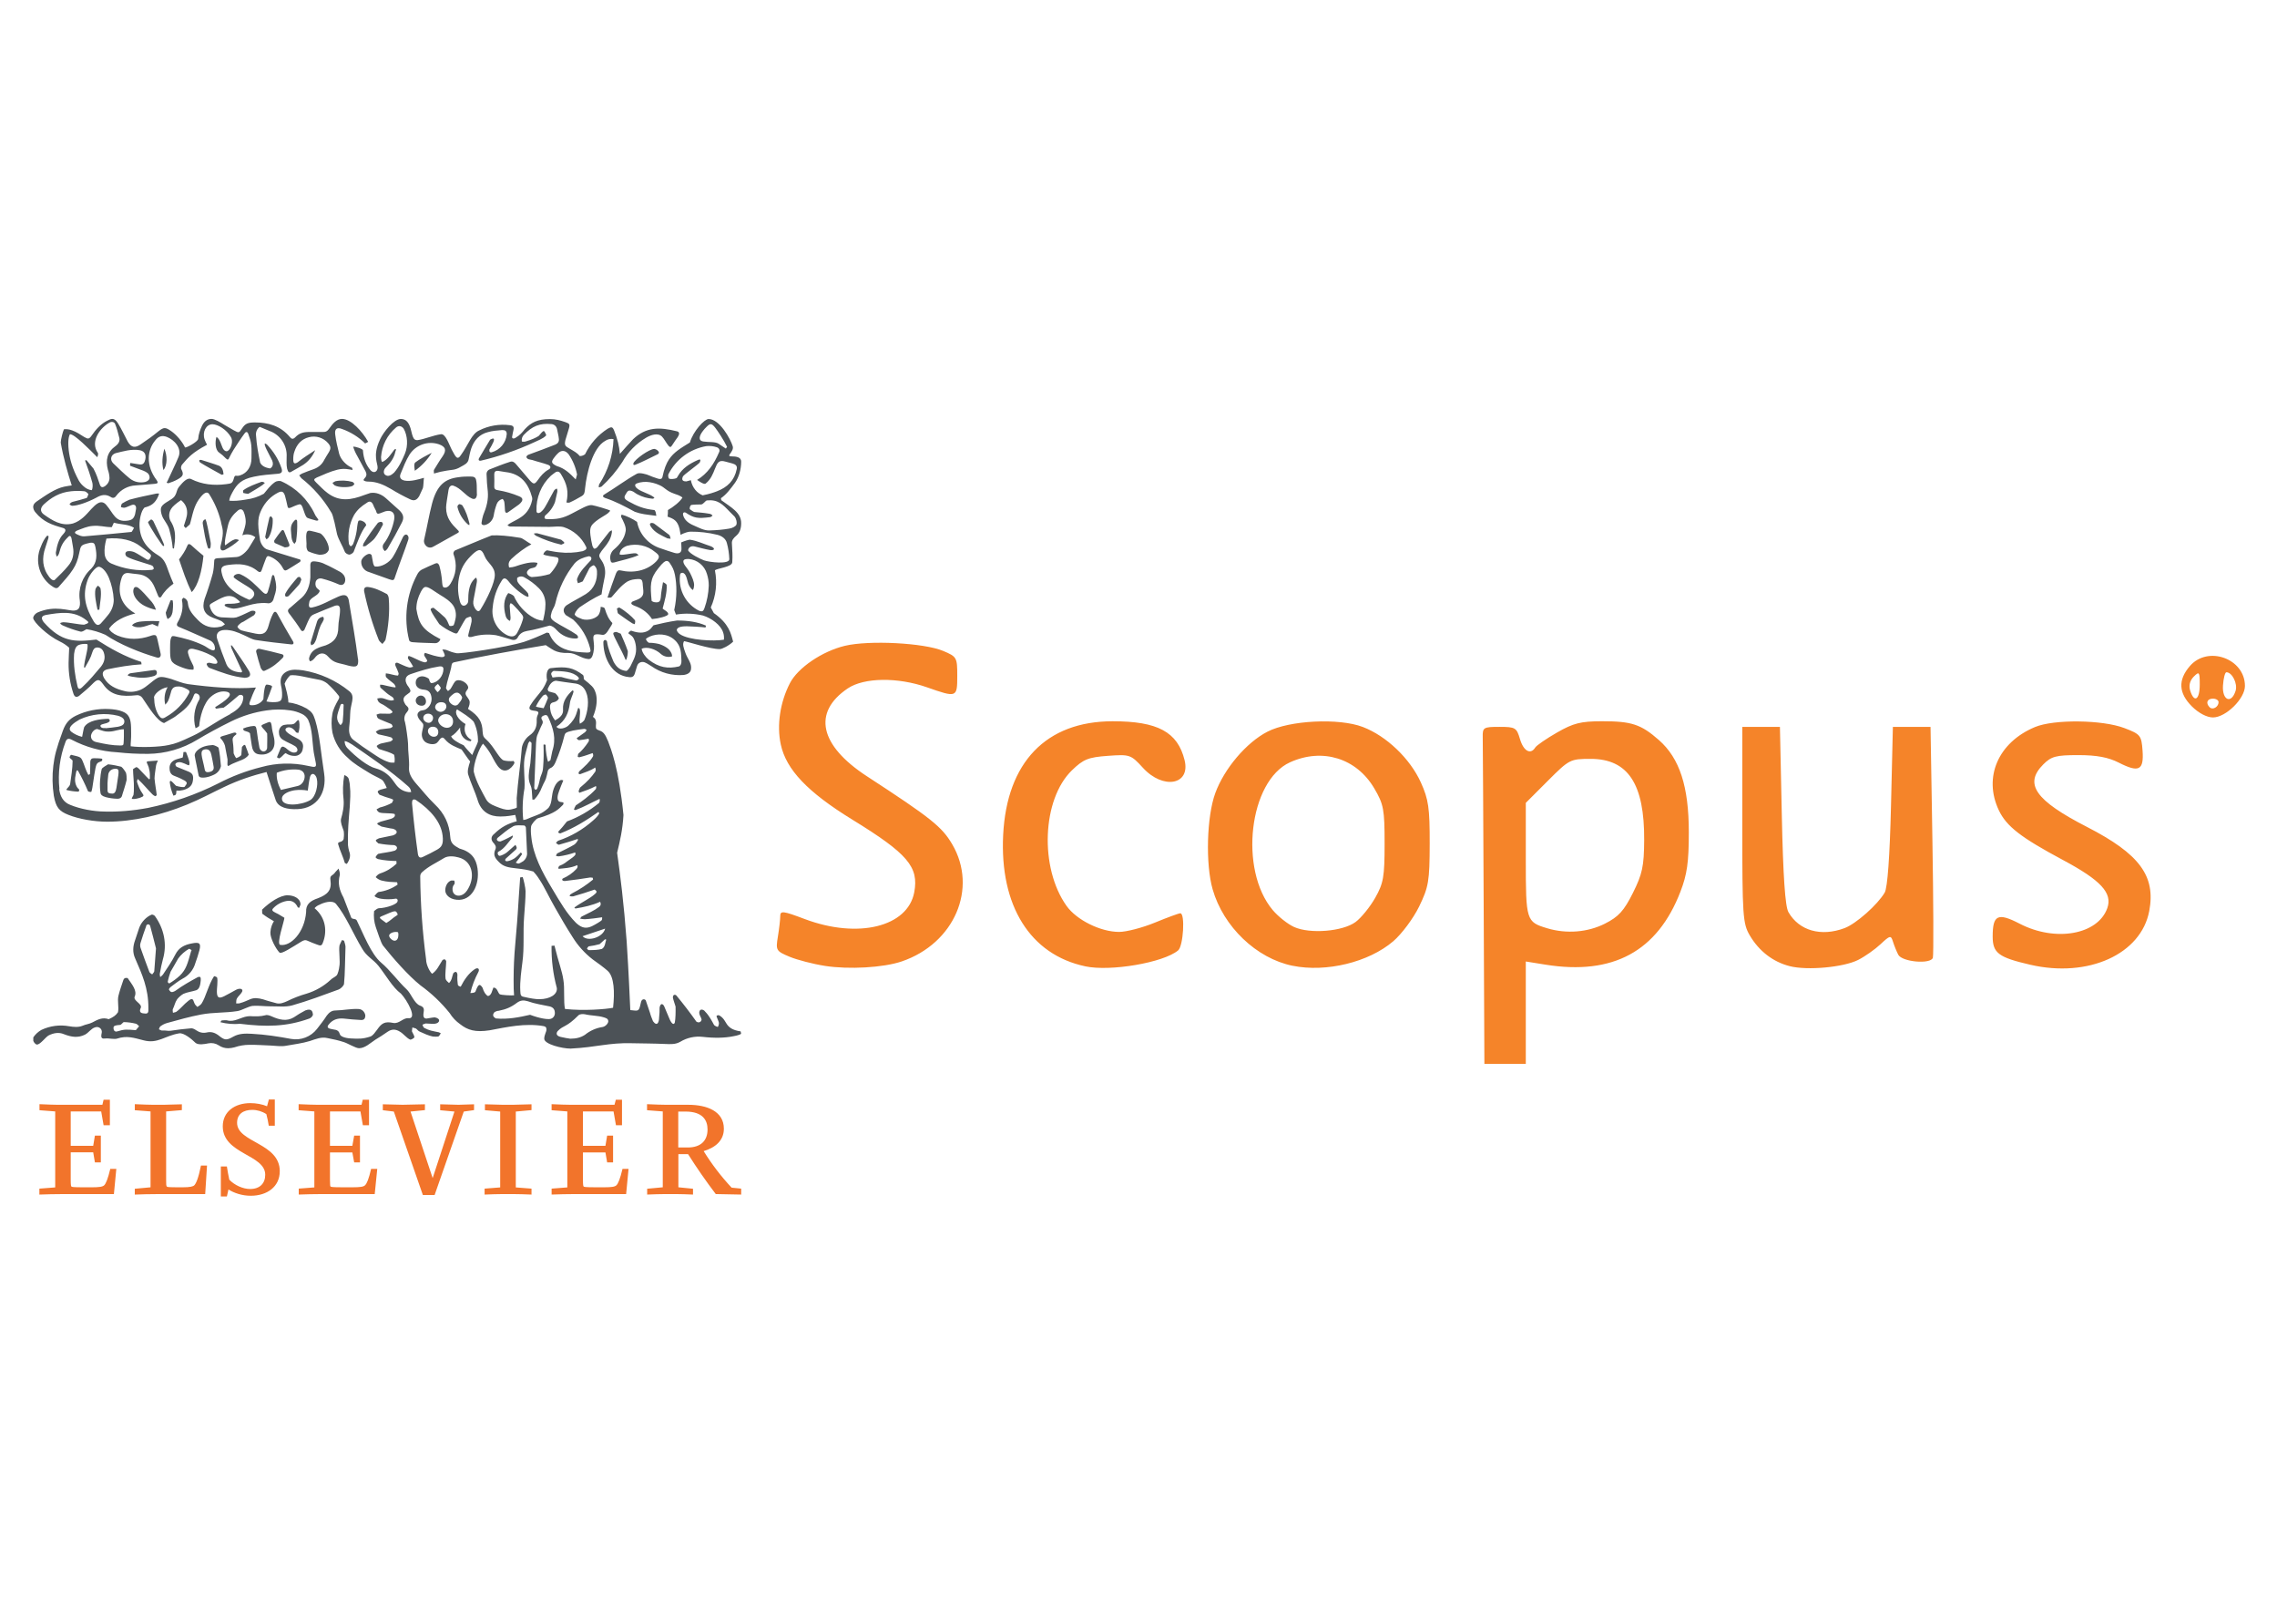 <?xml version="1.0" encoding="UTF-8"?><svg id="uuid-9dcfa8f2-85ba-4f14-ae8d-fe8d05b97665" xmlns="http://www.w3.org/2000/svg" viewBox="0 0 150 107"><defs><style>.uuid-ea0ce5bb-1b10-482b-a641-4385d2fd185c{fill:#f2742b;}.uuid-0e993a37-cc31-4c09-9fa1-671985de07e7{fill:#4c5257;}.uuid-03a0893e-378d-4c22-b7f8-c130cff70493{fill:#f58429;}.uuid-aeb67d17-345b-4e3c-96f8-737b25f82fc5{fill:none;}</style></defs><rect class="uuid-aeb67d17-345b-4e3c-96f8-737b25f82fc5" width="150" height="107"/><g><g><path id="uuid-e62a0bc1-ea10-4e68-be57-e1a5847a925b" class="uuid-0e993a37-cc31-4c09-9fa1-671985de07e7" d="M15.18,47.021c.499-.265,.788-.587,.836-.965,.08-.338-.225-.306-.297-.241-.281,.225-.643,.571-.989,.804-.162,.011-.323,.032-.482,.064-.04-.016-.088-.08-.064-.105,.314-.201,.659-.402,.884-.667,.145-.169,.08-.322-.201-.354-.314-.048-.683,.08-.973,.338-.49,.418-.724,1.343-.772,1.93-.105,.096-.137,.096-.241,.145-.178-.644-.085-1.332,.257-1.906,.048-.121,.016-.314-.161-.37-.105-.04-.153-.016-.201,.096-.241,.691-.659,.989-1.246,1.423-.056,.048-.587,.338-.724,.418-.466-.145-.989-1.013-1.431-1.664-.087-.125-.236-.19-.386-.169-.965,.105-1.68,.032-2.195-.724-.233-.314-.338-.37-.627-.096-.322,.338-.643,.595-.965,.868-.169,.105-.289,.072-.362-.145-.221-.652-.33-1.337-.322-2.026,0-.289,.032-.724,.04-1.005-.182-.166-.388-.305-.611-.41-.812-.386-1.753-1.286-1.761-1.552,0-.064,.048-.225,.273-.354,1.182-.523,2.099-.08,2.452-.137,.298-.024,.394-.241,.346-.667-.118-.78,.167-1.566,.756-2.091,.402-.426,.37-.901,.273-1.423-.048-.241-.105-.306-.346-.281-.643,.145-.611,.161-.732,.724-.072,.362-.201,.732-.402,1.029-.257,.41-.603,.756-.909,1.118-.105,.145-.225,.145-.378,.048-.907-.552-1.262-1.692-.828-2.661,.105-.281,.257-.579,.426-.732l.08,.032c0,.048,0,.113-.016,.161l-.193,.595c-.241,.7-.201,1.359,.265,1.954,.153,.193,.289,.249,.37,.161,.297-.298,.603-.579,.86-.901,.322-.362,.41-.804,.322-1.262-.024-.175-.053-.349-.088-.523-.048-.249-.153-.233-.273-.08-.289,.289-.426,.523-.563,1.061-.026,.076-.074,.143-.137,.193-.046-.087-.068-.184-.064-.281,.08-.482,.193-.909,.499-1.222,.201-.217,.153-.338-.04-.394-.691-.193-1.286-.386-1.809-1.029-.087-.098-.138-.223-.145-.354,0-.137,.072-.241,.225-.354,.611-.418,1.222-.852,1.825-.981,.241-.048,.37-.064,.49-.08-.273-.852-.563-1.873-.724-2.822,0-.193,.137-.724,.209-.876,.137-.016,.298-.016,.539,.072,.281,.096,.539,.273,.796,.434,.249,.145,.322,.145,.482-.08,.281-.41,.603-.772,1.029-.989,.145-.072,.241-.121,.338-.121,.137,0,.241,.08,.378,.289,.233,.378,.434,.812,.643,1.206,.241,.41,.499,.434,.868,.169,.41-.273,.78-.539,1.158-.852,.354-.273,.45-.273,.836-.008,.346,.241,.724,.683,.909,1.069,.04,.072,.844-.362,.868-.555,.032-.346,.129-.595,.257-.876,.169-.346,.41-.442,.627-.442,.201,0,.579,.225,.86,.402l.611,.354c.322,.177,.338,.177,.531-.121,.217-.338,.402-.402,.852-.402,.884,0,1.689,.225,2.3,.957,.113,.145,.217,.161,.354,.024,.249-.257,.482-.354,.949-.354h.82c.185,0,.306,.016,.474-.225,.225-.322,.482-.635,.844-.635,.579,0,1.335,.812,1.721,1.512l-.201,.105c-.428-.423-.944-.747-1.512-.949-.354-.145-.507,0-.458,.362,.048,.426,.161,.86,.265,1.286,.121,.394,.466,.74,.852,.909l.024,.145c-.064-.016-.145-.04-.241-.048-.251-.047-.509-.039-.756,.024-.482,.121-.925,.33-1.359,.515-.217,.105-.217,.161-.032,.338,.241,.225,.466,.482,.74,.683,.78,.587,1.552,.466,2.412,.137l.402-.137c.362-.064,.748,.08,1.045,.354l.868,.78c.273,.265,.338,.499,.161,.828-.281,.555-.595,1.118-.909,1.656-.047,.087-.116,.159-.201,.209-.105-.08-.201-.281-.096-.458,.386-.482,.627-1.158,.708-1.616,.08-.45-.161-.659-.587-.547l-.362,.137c-.153,.056-.209,0-.241-.161-.056-.137-.129-.225-.177-.37-.096-.241-.241-.322-.442-.161-.362,.225-.619,.45-.836,.804-.31,.572-.428,1.229-.338,1.873,.008,.08,.072,.137,.121,.185,.07-.034,.127-.091,.161-.161,.113-.281,.185-.563,.233-.868,.024-.169,.048-.474,.105-.627,.04-.08,.169-.048,.241-.024,.185,.072,.257,.161,.281,.289-.362,.458-.587,1.142-.828,1.753-.04,.08-.193,.185-.289,.185-.113-.008-.265-.105-.297-.201-.145-.386-.402-.764-.507-1.15-.265-1.311-.346-1.383-.402-1.463-.506-.853-1.166-1.606-1.946-2.219-.064-.064-.096-.137-.145-.193,.072-.032,.129-.096,.201-.121,.249-.105,.507-.201,.764-.289,.322-.121,.547-.322,.691-.619,.088-.169,.209-.338,.306-.507,.137-.241,.121-.37-.056-.579-.312-.365-.806-.519-1.27-.394-.49,.121-.796,.474-.949,.941-.064,.161-.08,.346-.08,.523,0,.265,.08,.322,.297,.185,.362-.298,.764-.539,1.15-.796-.177,.41-.434,.732-.788,.965-.241,.153-.482,.281-.724,.418-.201,.145-.273,.08-.338-.161-.056-.257-.032-.523-.032-.78,.046-.762-.421-1.462-1.142-1.713l-.635-.265c-.173,.129-.264,.34-.241,.555,.048,.7,.153,1.206,.273,1.801,.113,.241,.378,.338,.651,.386,.161-.08,.289-.306,.072-.659l-.314-.619c-.032-.08-.072-.153-.096-.241-.008-.032-.024-.088,0-.129,.04,.016,.08,.016,.161,.096,.402,.434,.724,.925,.933,1.536,.08,.241,.008,.338-.225,.362-.531,.048-1.069,.08-1.584,.193-.844,.177-1.126,.482-1.431,1.045-.129,.241-.193,.394-.201,.539,.297,.024,.635,.008,1.118-.08,.407-.051,.8-.179,1.158-.378,.225-.265,.402-.531,.74-.772,.096-.072,.322-.096,.41-.048,.975,.433,1.76,1.204,2.211,2.171,.032,.096,.129,.193,.177,.273,.096,.113,.056,.153-.08,.145-.193-.056-.402-.105-.579-.177-.072-.032-.129-.145-.161-.225l-.177-.499c-.096-.201-.145-.201-.346-.129-.105,.04-.217,.08-.386,.161-.145,.056-.217,.08-.249-.08-.048-.241-.113-.482-.169-.7-.096-.265-.201-.322-.458-.193-.482,.249-.836,.619-1.077,1.102-.225,.466-.314,.788-.105,2.026,.048,.241,.241,.539,.466,.611l2.091,.643c.105,0,.169,.121,.04,.201-.257,.177-.539,.33-.804,.499-.137,.08-.209,.04-.273-.08-.181-.359-.487-.64-.86-.788-.137-.064-.209-.04-.265,.105-.096,.225-.201,.555-.289,.788-.048,.121-.105,.169-.241,.08-.595-.499-1.222-.523-1.954-.426-.362,.048-.531,.145-.442,.507,.201,1.005,1.077,1.471,1.825,1.793,.106-.037,.196-.107,.257-.201,.113-.161,.08-.322-.08-.466-.289-.249-.901-.539-1.206-.812-.048-.161,.297-.306,.482-.185,.547,.249,.965,.7,1.399,1.126,.225,.217,.33,.193,.402-.121,.08-.241,.161-.611,.233-.884,.04-.145,.129-.096,.161-.008,.056,.209,.121,.482,.121,.724,0,.257-.088,.482-.161,.724-.048,.241-.233,.37-.434,.322-.925-.088-1.624,.346-2.195,.362-.129,0-.402-.08-.539-.145-.201-.161,.096-.177,.161-.177,.241,0,.603,0,.796-.105-.056-.08-.161-.169-.249-.233-.515-.418-1.094,.024-1.536,.249-.249,.137-.265,.169-.161,.434,.161,.402,.45,.555,.844,.555,.225,0,.442,.032,.675,.024,.112-.004,.221-.032,.322-.08,.297-.113,.563-.257,.836-.378,.338-.048,.33,.121,.177,.289l-.683,.418c-.072,.04-.153,.064-.201,.113-.096,.072-.217,.193-.201,.241,.048,.088,.145,.185,.257,.225,.322,.096,.643,.145,.949,.217,.499,.096,.708-.04,.844-.531,.072-.273,.161-.531,.289-.78,.08-.161,.177-.177,.273-.016,.338,.627,.691,1.238,1.053,1.849,.064,.137,0,.201-.129,.185-.78-.08-1.552-.169-2.332-.289-.265-.04-.523-.209-.788-.322-.402-.185-.804-.354-1.262-.338-.394,.008-.619,.241-.482,.619,.177,.539,.378,1.094,.595,1.632,.153,.37,.515,.507,.909,.539,.185,.024,.121-.105,.072-.193l-.643-1.391c-.08-.233-.016-.265,.113-.072,.354,.531,.724,1.037,1.045,1.576,.193,.338-.048,.434-.289,.442-.812-.08-1.552-.362-2.332-.659-.08-.032-.193-.201-.169-.273,.145-.137,.322,0,.482,0,.185,.032,.265-.048,.193-.193-.082-.166-.222-.295-.394-.362-.366-.188-.756-.329-1.158-.418-.241-.048-.402,.056-.354,.273,.064,.281,.193,.531,.338,.82,.04,.08,.04,.193,.016,.273-.145-.008-.322,.04-.925-.217-.603-.249-.611-.418-.611-1.158,0-.161,0-.474,.032-.619,.064-.201,.08-.241,.265-.209,.627,.129,1.262,.298,1.881,.595,.185,.08,.362,.241,.555,.314,.161,.056,.241,0,.217-.161-.016-.215-.153-.403-.354-.482-.659-.281-1.319-.595-1.978-.86-.161-.064-.217-.137-.129-.306,.265-.434,.402-.941,.289-1.488,0-.04,.048-.096,.096-.145,.169,.045,.289,.195,.297,.37,.048,.466,.362,.788,.667,1.102q.619,.643,1.488,.434c.113-.016,.193-.096,.289-.161-.08-.064-.161-.177-.273-.225-.161-.08-.338-.129-.515-.201-.579-.217-.748-.627-.555-1.238,.203-.552,.383-1.113,.539-1.68,.064-.265,.08-.547,.096-.828,0-.161,.121-.161,.217-.177l1.262-.08c.322-.024,.683-.402,.812-.619l.418-.683c-.244-.192-.571-.241-.86-.129,.096-.314,.225-.611,.225-.909,0-.193-.048-.426-.129-.627-.08-.193-.217-.225-.378-.105-.306,.257-.563,.563-.659,.981-.096,.418-.273,1.182-.185,1.319,.193-.145,.45-.338,.619-.386,.08-.024,.217-.008,.289,.048-.281,.265-.619,.482-.933,.643-.233,.105-.322-.032-.281-.257,.273-1.045,.105-1.126,.016-1.64-.16-.639-.423-1.247-.78-1.801-.113-.145-.289-.096-.531,.193-.386,.466-.482,.86-.683,1.664l-.048,.161-.273,.241-.121-.137c.105-.37,.217-.587,.217-.884,0-.362-.161-.619-.402-.82-.298,.193-.571,.434-.643,.563-.189,.278-.182,.645,.016,.917,.306,.539,.257,1.077,.161,1.713l-.08-.024c-.039-.413-.115-.822-.225-1.222-.064-.257-.233-.474-.37-.7-.137-.201-.257-.635-.145-.812,.161-.281,.667-.426,.86-.683,.201-.306,.105-.434,.362-.708,.153-.185,.482-.563,.724-.434,.724,.362,1.496,.442,2.308,.338,.346-.048,.418-.04,.515-.386,.08-.289,.121-.096,.41-.193,.49-.161,.748-.603,.748-1.126,0-.289,.016-.587-.016-.884-.024-.257-.121-.507-.201-.74-.064-.153-.169-.121-.241-.008-.201,.265-.539,.788-.724,1.077-.105,.169-.193,.338-.281,.515-.048,.137-.113,.169-.233,.04-.128-.138-.271-.262-.426-.37-.265-.169-.289-.7-.185-1.037,.113,.064,.193,.193,.265,.362,.096,.225,.145,.482,.322,.563,.233,.121,.466-.362,.434-.691,0-.04-.024-.161-.08-.241-.257-.458-.844-.828-1.206-.828-.418,0-.683,.515-.515,1.005,.048,.129,.096,.225,.161,.346-.989,.523-1.254,.852-1.648,1.311-.048,.056-.096,.217-.048,.298,.185,.354,.113,.474-.265,.683-.169,.096-.402,.185-.579,.241-.024,.016-.072-.024-.121-.032,.009-.035,.025-.068,.048-.096,.241-.539,.507-1.053,.732-1.6,.241-.587-.289-1.134-.764-1.319-.314-.121-.563-.048-.772,.233-.523,.627-.635,1.648,.096,2.613,.113,.161,.08,.225-.105,.241-.418,.032-.836,.08-1.27,.105-.51,.022-.983,.273-1.286,.683-.096,.145-.225,.177-.362,.08-.33-.201-.611-.153-.957,.048-.563,.298-1.222,.531-1.584,.531-.056,0-.129-.048-.177-.096,.032-.048,.08-.121,.201-.161,.346-.08,.627-.169,.933-.257,.056-.056,.08-.193,.113-.249-.056-.08-.177-.185-.265-.193-.291-.03-.585-.03-.876,0-.764,.072-1.327,.426-1.809,.876-.225,.225-.241,.458,0,.643,.563,.402,1.166,.804,1.93,.603,.531-.169,.86-.563,1.206-.949,.289-.306,.643-.667,.981-.281,.49,.563,.587,1.15,1.391,1.045,.306-.032,.434-.137,.515-.426l.064-.346c.024-.225-.096-.338-.314-.249-.145,.048-.273,.129-.418,.161-.08,.024-.169-.008-.265-.032,.008-.08,.024-.193,.08-.241,.145-.096,.322-.177,.482-.249,.603-.161,1.174-.281,1.769-.402,.061-.011,.124-.011,.185,0l-.056,.169c-.217,.499-.507,.651-.901,.748-.048,.048-.145,.161-.217,.386-.249,.804-.105,1.64,.434,2.219,.193,.217,.434,.394,.683,.547,.418,.241,.531,.643,.683,1.069,.096,.265,.201,.531,.322,.796-.338,.241-.619,.523-.812,.868-.08,.08-.145,.048-.193-.048l-.233-.571c-.209-.507-.563-.828-1.126-.876-.201-.016-.402-.048-.595-.072-.233-.024-.386,.08-.466,.346-.314,.965-.016,1.801,.909,2.316-.74,.185-1.351,.482-1.729,.997,.04,.145,.265,.338,.555,.458,.724,.298,1.463,.265,2.147,.032,.402-.145,.418-.048,.49,.241l.201,.901c.048,.217-.072,.338-.273,.265-1.102-.322-2.412-.852-3.361-1.488-.398-.177-.816-.302-1.246-.37-.145,.08-.265,.185-.394,.161-.408-.104-.807-.243-1.19-.418-.193-.113-.201-.169,.04-.201,.37,0,1.045,.161,1.391,.161,.338-.105,.338-.161,.129-.306-.812-.643-1.729-.49-2.637-.338-.322,.064-.346,.217-.161,.474,1.174,1.327,2.042,1.319,3.474,1.15,.933,.595,1.865,1.126,2.951,1.471l.024,.161c-.78,.048-1.512,.177-2.219,.322-.354,.072-.426,.289-.233,.611,.289,.466,.748,.683,1.27,.812,.378,.113,.756,.08,1.126-.072,.434-.201,.716-.563,1.126-.788,.241-.129,.643,.016,.884,.08,.37,.121,.724,.281,1.102,.338,1.496,.201,3.088,.338,4.479,.225-.169,.322-.289,.627-.402,.941-.072,.193-.008,.241,.193,.225,.289-.008,.579-.177,.7-.402,.024-.225,.024-.426,.072-.651,.024-.121,.056-.289,.137-.306,.056-.008,.402,.048,.362,.145-.121,.354-.225,.619-.37,.965,.129,.024,.265,.048,.402,.048,.563,0,.651-.08,.627-.643-.008-.16-.032-.319-.072-.474-.072-.418,.016-.708,.378-.901,.354-.177,.724-.121,1.077-.08,1.117,.189,2.167,.662,3.047,1.375,.442,.354,.056,.844,.056,1.512,0,.418-.08,.852-.072,1.069,.016,.346,.161,.531,.289,.627,.386,.298,.812,.595,1.222,.86,.418,.273,.627,.442,1.126,.611,.113,.032,.257,.032,.354,.024,.027-.171,.019-.346-.024-.515-.241-.161-.579-.241-.965-.37-.072-.024-.145-.121-.185-.209,.08-.074,.177-.129,.281-.161l.627-.137c.048-.016,.129-.08,.161-.137-.032-.056-.08-.129-.129-.137-.257-.08-.595-.137-.812-.193-.08-.024-.121-.096-.185-.169,.089-.076,.193-.13,.306-.161l.643-.08c.065-.017,.124-.054,.169-.105-.024-.064-.056-.145-.105-.169-.137-.064-.796-.306-.868-.378-.056-.056-.072-.137-.096-.241,.096-.04,.217-.08,.306-.064l.539,.008c.072,0,.161-.048,.217-.105-.034-.067-.084-.125-.145-.169-.257-.161-.354-.273-.643-.402-.137-.08-.201-.161-.225-.33,.096-.024,.241-.04,.362-.016,.193,.048,.297,.113,.507,.145,.056,.016,.161-.008,.225-.024,.003-.059-.017-.117-.056-.161-.08-.08-.185-.121-.281-.193-.145-.096-.394-.338-.539-.458-.048-.04-.024-.161-.032-.201l.161,.008c.193,.04,.482,.121,.643,.145,.289,.056,.249,.016,.129-.193-.177-.161-.362-.265-.531-.45-.048-.064-.032-.169-.024-.257,.273,.016,.555,.145,.804,.145,.024-.048,.04-.08,.04-.145-.057-.165-.124-.326-.201-.482-.072-.185,.024-.257,.161-.201,.193,.08,.499,.241,.708,.289,.08,.024,.185,0,.289-.04-.096-.193-.209-.346-.338-.539-.024-.048,0-.121,.04-.177,.33,.096,.667,.322,.965,.402,.137,.056,.225,0,.257-.064,.024-.08-.217-.322-.201-.418,.008-.064,.024-.08,.056-.121l.563,.177c.41,.105,.643,.145,.708,.048,.08-.024-.008-.217-.129-.442,.322-.024,.362,.129,.933,.241,.217,.056,3.232-.37,4.454-.748,.482-.161,1.045-.402,1.496-.611l.145,.032c.346,.884,1.077,1.158,1.825,1.238,.217,.024,.45,.04,.683,.048,.217,0,.265-.056,.201-.273-.18-.728-.569-1.387-1.118-1.898l-.482-.298c-.209-.217-.185-.466,.04-.643,.386-.257,.901-.507,1.286-.748,.563-.362,.756-.917,.724-1.504-.004-.157-.081-.303-.209-.394-.114,.038-.214,.108-.289,.201-.153,.322-.306,.587-.442,.868-.105,.056-.217,.08-.314,.121-.024-.096-.08-.193-.056-.289,.169-.499,.611-.901,.901-1.222,.121-.201-.056-.281-.145-.265-.322,.072-.675,.193-.917,.466-.618,.768-1.052,1.668-1.27,2.629-.056,.249-.161,.338-.241,.571-.105,.354-.096,.434,.209,.651,.442,.289,1.021,.555,1.439,.852,.169,.185,.08,.257-.096,.249-.459-.006-.896-.2-1.206-.539-.161-.177-.297-.289-.482-.314-.434,.113-1.037,.289-1.487,.354-.257,.048-.458,.153-.595,.394-.088,.201-.273,.241-.482,.161-.322-.088-.643-.201-.965-.273-.538-.084-1.087-.045-1.608,.113-.217,.032-.265-.016-.201-.225,.056-.265,.145-.523,.193-.78,.008-.113,.024-.281-.08-.338-.105,.048-.257,.072-.306,.145-.169,.249-.297,.515-.458,.788-.105,.217-.145,.217-.37,.121-.326-.145-.631-.331-.909-.555-.217-.346-.45-.635-.563-.933-.04-.08,.08-.145,.185-.145,.241,.193,.531,.434,.748,.643,.145,.161,.193,.322,.289,.531,.024,.048,.257,.04,.297-.048,.032-.08,.072-.201,.105-.37,.08-.322,.024-.764-.265-1.053-.354-.362-.595-.434-1.085-.772-.611-.418-.7-.394-.925,.016-.177,.338-.297,.708-.297,1.126,.161,.981,.394,1.383,1.584,1.994-.016,.062-.049,.118-.096,.161-.08,.064-.121,.105-.257,.105-.418-.016-1.005-.024-1.463-.064-.129-.008-.209-.048-.241-.121-.373-1.463-.183-3.012,.531-4.342,.063-.131,.164-.241,.289-.314,.249-.129,.643-.298,.884-.402,.145-.064,.217-.016,.281,.129,.105,.386,.145,.659,.177,.989,.016,.201,.024,.402,.105,.442,.193,.08,.362-.08,.458-.241,.362-.587,.458-1.246,.193-1.954-.024-.064,.032-.193,.105-.233,.82-.33,1.584-.667,2.412-.989,.466-.024,1.061,.024,1.89,.161,.137,.016,.426,.257,.724,.426-.378,.193-.933,.595-1.319,.965-.105,.113-.241,.257-.145,.563,.322-.016,.482-.105,.724-.177,.37-.105,.603-.161,.901-.161,.081,.005,.162,.015,.241,.032-.01,.093-.05,.18-.113,.249-.105,.096-.273,.08-.394,.145-.121,.08-.241,.201-.161,.346,.056,.096,.217,.209,.33,.193,.386-.024,.74-.072,1.142-.193,.177-.145,.852-1.029,.466-1.11-.217-.048-.683-.08-.884-.185,.032-.124,.122-.226,.241-.273,.209,.032,.45,.096,.772,.129,.528,.065,1.064,.04,1.584-.072,.217-.08,.289-.161,.217-.298-.295-.611-.826-1.076-1.471-1.286-.289-.08-.643-.016-.941-.016l-2.589-.024c-.056,0-.121-.048-.177-.08,.048-.04,.096-.088,.145-.113,.241-.145,.523-.265,.764-.434,.37-.249,.603-.611,.708-1.069,.024-.081,.024-.168,0-.249-.241-.884-.724-1.528-1.729-1.64l-.499-.08c-.185-.016-.257,.064-.257,.233,0,.314,.016,.482,0,.804,0,.161,.08,.217,.265,.241,.469,.078,.928,.211,1.367,.394,.265,.105,.322,.265,0,.539l-.724,.515c-.129,.08-.185,.016-.201-.105-.016-.193-.016-.402-.048-.587-.018-.07-.054-.134-.105-.185-.174,.036-.319,.156-.386,.322-.096,.257-.161,.499-.201,.748-.044,.304-.26,.555-.555,.643-.145,.04-.273-.016-.249-.153,.024-.161,.056-.322,.105-.482,.233-.563,.354-1.045,.306-1.576-.045-.368-.072-.739-.08-1.11-.016-.161,.08-.306,.241-.354,.434-.169,.844-.338,1.303-.482,.153-.056,.281,.008,.402,.161l.917,1.077c.241,.257,.306,.249,.515-.04,.193-.273,.402-.523,.708-.691,.161-.08,.161-.233-.024-.306-.346-.129-.691-.201-1.053-.322-.08-.024-.169-.024-.257-.056-.056-.024-.129-.096-.129-.145,0-.048,.072-.121,.129-.145,.659-.233,1.206-.45,1.793-.675,.161-.072,.241-.201,.217-.37-.016-.217-.08-.402-.113-.611-.032-.193-.161-.338-.362-.362-.804-.08-1.286,.145-1.833,.708-.112,.118-.161,.283-.129,.442,.096,.016,.177,.016,.249-.008,.386-.113,.643-.225,.86-.362,.145-.161,.257-.322,.338-.322,.048,0,.137,.201,.161,.273-.08,.096-.161,.193-.796,.466-1.13,.523-2.31,.93-3.522,1.214-.161,.016-.153-.088-.113-.161,.225-.394,.482-.804,.732-1.222,.241-.145,.306-.08,.217,.145-.072,.169-.161,.322-.265,.499-.024,.161,.048,.201,.145,.185,.552-.148,.952-.628,.997-1.198,0-.201-.096-.273-.306-.265-.306,.024-.643,.048-.941,.137-.563,.145-.901,.539-1.085,1.053-.08,.241-.129,.482-.177,.732-.048,.265-.273,.362-.507,.49-.394,.241-.595,.193-.933,.257-.286,.042-.568,.107-.844,.193,0-.096-.024-.185,0-.241,.193-.306,.362-.603,.563-.884,.281-.41,.209-.643-.241-.804-.722-.24-1.515,.038-1.93,.675-.241,.386-.418,.844-.587,1.262-.105,.249,0,.402,.265,.458,.41,.072,.901-.08,1.27-.185-.024,.121-.032,.587-.072,.683l-.241,.523c-.153,.257-.322,.346-.603,.209-.433-.204-.855-.432-1.262-.683-.482-.281-.949-.482-1.488-.482-.054,.001-.108-.005-.161-.016-.177-.04-.185-.096-.08-.209,.137-.137,.145-.273,.064-.442l-.555-1.029c-.112-.19-.201-.392-.265-.603,.137-.024,.643,.145,.643,.241,.04,.563,.209,.965,.507,1.319,.225,.225,.434,.08,.458-.145,.04-.298-.362-.78,.161-1.89,.225-.499,.917-1.351,1.367-1.351,.241,0,.442,.105,.587,.458,.08,.161,.137,.547,.209,.708,.064,.161,.145,.241,.322,.225,.434-.056,1.037-.322,1.528-.386,.314-.048,.555,.732,.708,1.013,.241,.418,.354,.78,.627,.33,.466-.643,.683-1.367,1.182-1.592,.625-.317,1.331-.437,2.026-.346,.217,.024,.281,.105,.233,.322-.04,.129-.048,.265-.08,.402-.048,.153,.088,.209,.257,.08,.233-.137,.402-.322,.563-.531,.418-.45,.836-.675,1.656-.675,.386,0,.683,.08,1.029,.201,.265,.096,.306,.137,.233,.402l-.233,.772c-.08,.354-.024,.402,.289,.579,.273,.161,.49,.273,.659,.482,.125-.001,.247-.043,.346-.121,.332-.686,.847-1.267,1.488-1.68,.257-.145,.322-.129,.426,.121,.217,.547,.338,1.021,.378,1.536,.289-.338,.627-.7,.868-.965,.868-.82,1.729-.812,2.895-.523,.289,.08,.064,.37-.105,.595l-.225,.338c-.072,.121-.129,.129-.225,.024-.145-.169-.289-.466-.434-.611-.265-.265-.732-.113-1.053,.08-.651,.387-1.189,.939-1.56,1.6-.386,.594-.845,1.137-1.367,1.616-.209,.08-.209,.072-.161-.145,.586-.887,.915-1.92,.949-2.983-.194-.038-.394,.006-.555,.121-.804,.45-1.206,2.05-1.319,3.12-.024,.225-.024,.402-.225,.515-.338,.193-.466,.273-.804,.426-.08,.016-.129,0-.201-.008,.161-.708,.048-1.206-.362-1.873-.072-.129-.161-.193-.314-.145-.08,.048-.161,.113-.346,.257-.637,.601-.983,1.448-.949,2.324,0,.161,.161,.161,.273,.08,.145-.121,.217-.217,.306-.37,.201-.338,.37-.691,.563-1.029,.032-.08,.129-.137,.201-.161,.04,.08,.04,.169,.024,.241l-.145,.643c-.129,.349-.351,.655-.643,.884-.056,.08-.096,.225,.064,.241,.691,.032,1.094-.048,1.689-.362,.627-.322,1.045-.587,1.319-.555,.185,.024,1.126,.298,1.206,.362-.048,.096-.121,.129-.177,.193-.096,.08-.555,.33-.756,.499-.322,.265-.434,.386-.37,.925,.032,.241,.072,.466,.129,.7,.024,.072,.08,.177,.129,.193,.08,0,.161-.064,.209-.121,.265-.322,.515-.675,.78-.997,.048-.04,.103-.073,.161-.096,0,.064,.016,.121,0,.161-.056,.394-.257,.691-.499,.981l-.161,.201c-.209,.298-.225,.346-.016,.643,.241,.354,.281,.748,.201,1.126-.056,.281-.145,.7-.201,1.11-.507,.233-1.021,.563-1.447,.852-.273,.241-.322,.434-.322,.49,.129,.161,.249,.185,.499,.289,.354,.113,1.013-.024,1.134-.402,.04-.088,.08-.257,.08-.41,.129,.024,.241,.024,.273,.129,.129,.402,.241,.675,.499,.941-.032,.105-.08,.185-.193,.354-.153,.249-.281,.466-.499,.418-.08-.008-.169-.032-.265-.032-.161,0-.322,0-.297,.289,.032,.37,.08,.539,0,.917-.048,.209-.113,.434-.322,.426-.507-.04-.836-.41-1.327-.402-.418,.016-.708-.056-.925-.161-.257-.137-.442-.281-.563-.354-2.034,.338-4.278,.748-6.022,1.126-.185,.04-.177,.161-.209,.354-.096,.442-.265,.876-.338,1.319-.016,.072,.08,.161,.129,.225,.048-.048,.121-.08,.169-.145,.105-.153,.177-.33,.297-.482,.209-.225,.756,.016,.852,.322,.08,.185-.177,.273-.161,.482,.016,.177,.273,.338,.273,.563,0,.201-.08,.33-.113,.434,.756,.482,.941,.884,.965,1.512,.024,.193,.024,.289,.129,.402,.105,.105,.273,.257,.346,.354,.354,.41,.675,1.061,.917,1.126,.121,.04,.426,.064,.659,.04l.048,.129c-.08,.185-.289,.41-.482,.474-.555,.177-.828-.651-1.126-1.126-.135-.221-.291-.428-.466-.619-.241,.265-.643,1.335-.611,1.841,.161,.683,.563,1.359,.828,1.849,.185,.306,.547,.41,.901,.547,.297,.105,.515,.161,.82,.072,.161-.04,.217-.048,.289-.105l-.008-.619c.08-1.126,.257-2.251,.33-3.216,0-.257,.193-.691,.523-.917,.346-.241,.482-.563,.466-.973-.01-.139,.017-.278,.08-.402,.113-.225-.105-.225-.322-.257-.241-.04-.297-.129-.177-.346,.225-.378,.547-.7,.804-1.061,.161-.257,.241-.442,.297-.595-.064-.314-.04-.78,.273-.796,1.021-.121,1.447-.032,2.099,.458,.04,.064,.048,.161,.048,.241,0,.08,.185,.145,.531,.49,.265,.249,.523,.949,.072,2.026,.225,.137,.217,.346,.193,.587-.016,.209,.048,.241,.241,.314,.241,.08,.37,.225,.571,.724,.177,.482,.7,1.745,1.005,4.84-.056,.973-.225,1.689-.418,2.485,.209,1.488,.442,3.313,.627,5.813,.153,2.364,.193,3.578,.241,4.551,.418,.032,.547,.121,.635-.233l.08-.33c.08-.233,.314-.153,.322-.024l.257,.756c.056,.217,.121,.354,.201,.563,.281,.386,.402,.048,.402-.233,.032-.241,.032-.442,.032-.659,.048-.281,.193-.297,.297-.105l.37,.876c.137,.306,.281,.386,.338,.201,.048-.249,.056-.691,.048-1.045-.056-.201-.145-.418-.177-.595,0-.241,.193-.193,.241-.121,.459,.554,.896,1.125,1.311,1.713,.241,.145,.386-.105,.322-.201-.016-.096-.137-.217-.137-.41,.032-.306,.322-.169,.386-.056,.265,.265,.442,.611,.595,.893,.069,.059,.152,.101,.241,.121,.056-.08,.08-.201,.072-.281-.016-.096-.129-.322-.161-.426,.113-.185,.338,.048,.41,.121,.08,.08,.161,.217,.265,.386,.145,.225,.386,.418,.917,.49,.008,.048,.032,.113,.032,.161-.072,.048-.193,.105-.515,.161-.555,.113-1.246,.129-2.01,.04-.515-.06-1.036,.053-1.479,.322-.322,.185-.643,.161-1.021,.145-.724-.032-1.447-.032-2.187-.048-1.528-.04-2.292,.265-4.02,.354-.563,0-1.737-.289-1.737-.651,0-.249,.145-.458,.145-.587,0-.161-.032-.201-.177-.241-1.23-.217-2.444,.064-3.562,.273-.949,.145-1.447-.008-1.946-.402-.277-.195-.513-.444-.691-.732-.555-.692-1.202-1.306-1.922-1.825-.804-.643-1.825-1.809-2.46-2.613-.145-.169-.394-.989-.482-1.222-.115-.341-.153-.704-.113-1.061,.096-.08,.217-.177,.306-.185,.539-.016,1.206-.273,1.23-.434,.056-.121-.032-.225-.137-.193-.281,.048-.667,.048-.949,0-.161-.024-.354-.096-.426-.177,.096-.121,.161-.209,.265-.265,.451-.057,.881-.223,1.254-.482,.004-.056-.007-.111-.032-.161-.354-.016-.627-.016-1.021-.113-.145-.042-.278-.119-.386-.225,.105-.137,.161-.185,.289-.241,.45-.145,.78-.362,1.085-.643l-.008-.177c-.362-.008-.804-.032-1.222-.129-.185-.096-.201-.113,.008-.338,.289-.072,.82-.121,1.11-.217,.217-.113,.177-.298-.04-.362-.351-.01-.7-.047-1.045-.113-.217-.193-.241-.209,.04-.338l.925-.193c.354-.121,.297-.346,0-.434-.281-.032-.474-.096-.756-.145-.37-.185-.362-.201-.064-.322l.587-.161c.161-.04,.322-.105,.354-.225,.009-.041,.003-.084-.016-.121-.249-.072-.756-.024-.981-.096-.08-.016-.161-.105-.209-.209l.217-.121c.273-.064,.579-.185,.796-.306,.04-.062,.07-.13,.088-.201-.049-.036-.103-.063-.161-.08-.289-.08-.458-.145-.748-.257-.161-.201-.153-.241,.064-.33l.418-.113c-.057-.145-.127-.285-.209-.418-.036-.059-.085-.109-.145-.145-.241-.145-.587-.289-.844-.458-.482-.298-.989-.587-1.367-.965-.504-.431-.859-1.011-1.013-1.656-.072-.402-.08-.828-.008-1.222,.048-.306,.217-.627,.378-.917,.064-.105,.113-.201,.048-.289-.241-.306-.442-.523-.748-.804-.139-.113-.301-.195-.474-.241-.957-.169-1.544-.362-1.978-.306-.163,.155-.289,.345-.37,.555,.08,.322,.241,.82,.249,1.23,.354,.04,.772,.161,1.206,.402,.346,.225,.426,.346,.563,.772,.297,.965,.378,2.195,.587,3.514,.185,1.254-.474,2.292-1.745,2.34-.691,.032-1.254-.105-1.439-.571-.225-.659-.394-1.214-.611-1.873-.901,.225-1.849,.531-2.814,.997-.844,.402-1.536,.788-2.428,1.15-1.697,.7-3.57,1.126-5.25,1.126-.884,0-1.873-.177-2.557-.45-.611-.241-.828-.49-.965-1.262-.1-.655-.111-1.32-.032-1.978,.08-.643,.185-1.094,.627-2.3,.193-.531,.442-.78,.852-.989,.69-.334,1.454-.486,2.219-.442,.265,.016,.611,.056,.852,.161,.482,.177,.555,.563,.571,1.045,0,.281,.016,.563-.008,.844-.024,.225-.016,.314-.016,.402,.611,.088,1.89,.056,2.493-.08,.499-.105,.7-.185,1.608-.611,.627-.281,1.479-.917,2.468-1.431l0-.008Zm19.249,10.75c.056,.121,.193,.724,.193,.933,0,.49-.04,.941-.096,1.705-.08,.997,.024,2.01-.113,2.991-.056,.482-.177,1.23-.137,1.89,.008,.265,.048,.338,.201,.37,.482,.113,.804,.161,1.045,.161,.74,0,1.222-.338,1.158-.748-.243-.901-.36-1.832-.346-2.766l.193-.016c.273,1.126,.507,1.68,.587,2.267,.096,.531,0,1.439,.105,1.906,1.238,.137,2.718,.016,3.168-.08,.113-1.013,.08-2.05-.362-2.436-.185-.169-.74-.587-.981-.748-.523-.405-.97-.901-1.319-1.463-.531-.836-.675-1.102-1.142-1.914-.434-.756-.724-1.407-1.021-1.849-.185-.298-.346-.482-.426-.563-.386-.121-.708-.161-1.126-.209-.523-.056-.868-.113-1.166-.442-.257-.257-.362-.466-.209-.812,.08-.185-.024-.314-.161-.466-.153-.193-.113-.402,.08-.547,.458-.45,.884-.675,1.488-.836l-.096-.418c-.241,.032-.507,.105-.989,.105-.667,0-1.27-.273-1.512-1.15-.088-.314-.482-1.198-.595-1.592-.08-.241,.008-.539,.121-.884-.209-.257-.386-.547-.563-.788-.362-.153-.796-.306-1.085-.659-.121-.145-.177-.153-.281-.08-.096,.072-.121,.177-.257,.298-.129,.113-.394,.121-.643,.016-.241-.096-.362-.346-.354-.587,.024-.322,.185-.603,.04-.732-.249-.265-.482-.563-.185-.772,.08-.072,.265-.056,.378-.113,.318-.178,.476-.548,.386-.901-.064-.265-.209-.386-.474-.41-.378-.024-.547-.217-.547-.466,0-.322,.281-.458,.539-.402,.105,.024,.249,.08,.338,.161,.024,.121,.08,.289,.177,.273,.434-.048,.772-.499,.772-.925,0-.145-.096-.217-.378-.153-.515,.08-1.158,.273-1.793,.49-.354,.121-.402,.402-.209,.724,.064,.072,.113,.161,.161,.241,.08,.129,.048,.225-.08,.298l-.161,.121c-.193,.145-.217,.306-.096,.523,.032,.08,.08,.137,.145,.193,.145,.129,.145,.241,.008,.402-.167,.173-.218,.428-.129,.651,.056,.185,.201,1.23,.201,1.431-.008,.539,.096,1.077,.064,1.584-.024,.37,.161,.691,.515,1.094,.386,.426,.667,.812,1.19,1.319,.619,.587,.957,1.286,1.013,2.147,.024,.402,.217,.547,.603,.756,.812,.225,1.094,.683,1.19,1.303,.161,1.102-.378,2.171-1.367,2.074-.507-.048-.756-.354-.756-.619,0-.281,.145-.563,.378-.643,.04-.016,.185,0,.217,0,.019,.057,.027,.117,.024,.177,0,.072-.096,.113-.129,.257-.024,.096-.024,.289,.072,.41,.105,.137,.289,.185,.482,.121,.225-.072,.378-.265,.482-.466,.458-.828,.225-1.809-.651-2.026-.281-.08-.683-.121-.941,.032-.547,.338-1.013,.531-1.471,.949-.073,.068-.114,.165-.113,.265,.017,1.829,.146,3.655,.386,5.468,0,.394,.289,.884,.402,.949,.322-.233,.402-.466,.683-.909,.137-.08,.201-.032,.241,.088-.008,.41-.088,.804-.04,1.158,.024,.105,.145,.201,.225,.273,.193-.177,.201-.442,.281-.643,.217-.225,.265,.024,.273,.088-.016,.265,0,.507,.024,.643,.008,.105,.105,.129,.193,.153,.233-.466,.531-.884,.909-1.142,.225-.161,.37-.024,.241,.201-.229,.429-.402,.886-.515,1.359,.076,.003,.152-.006,.225-.024,.048-.016,.121-.032,.145-.161,.161-.402,.249-.45,.434-.161,.08,.273,.201,.466,.362,.547,.241-.064,.257-.354,.354-.563,.257,.016,.273,.298,.402,.434,.088,.072,.82,.096,.957,.08l-.024-.426c-.016-.852,0-1.536,.056-2.38,.064-.884,.161-1.793,.209-2.573,.032-.643,.113-1.624,.161-2.388l.161-.024Zm12.045-16.435c-.193-.032-.997-.08-1.214-.08-.177,0-.659,0-.675,.249,0,.072,.096,.201,.209,.273,.587,.402,2.227,.474,2.895,.362,.016-.161,0-.346-.056-.49-.161-.49-.764-.925-1.319-1.102-.585-.139-1.192-.161-1.785-.064l-.113-.298c.193-.868,.169-1.672,.048-2.308-.072-.354-.161-.523-.354-.804-.113-.161-.241-.153-.386-.032-.096,.08-.193,.185-.362,.402-.555,.675-.531,1.126-.434,2.139,.064,.048,.137,.096,.322,.096,.177,0,.257-.08,.281-.322,.016-.338,.096-.691,.145-1.005,.08,.024,.225,.121,.241,.177,.032,.523-.137,1.069-.265,1.56,.032,.056,.418,.225,.362,.386-.048,.121-.643,.273-1.061,.306-.238-.366-.584-.65-.989-.812-.241-.096-.507-.177-.306-.338l.322-.129c.563-.233,.378-.555,.354-1.102-.024-.209-.105-.265-.297-.257-.281,.016-.466,.04-.7,.161-.418,.257-.74,.683-1.045,1.029-.056,.056-.177,.032-.273,.032,.161-.507,.37-1.061,.531-1.512,.056-.161,.129-.322,.306-.281,.868,.201,1.753,.032,2.364-.579,.257-.273,.257-.402-.072-.635-.513-.429-1.204-.579-1.849-.402-.265,.105-.442,.257-.482,.531-.024,.161,.78-.064,1.061-.04,.08,.008,.137,.08,.193,.121-.515,.225-1.11,.338-1.608,.482-.161,.04-.225,0-.249-.161-.061-.264,.036-.54,.249-.708,.378-.322,.675-.7,.756-1.206,.048-.273-.177-.683-.297-.917-.016-.064,.016-.113,.024-.161,.314,.08,.756,.289,1.021,.482,.16,.834,.77,1.51,1.584,1.753,.281,.096,.571,.201,.876,.289,.273,.08,.482,.008,.466-.289l-.016-.402c.241-.105,.515-.185,.579-.177,.458,.064,.925,.289,1.399,.442,.322,.161,.161,.273-.064,.241-.354-.056-.7-.161-1.037-.241-.217-.048-.394,.048-.426,.257,.145,.257,.804,.563,1.045,.659,.354,.129,1.689,.281,1.672-.08-.013-.359-.067-.715-.161-1.061-.08-.298-.338-.466-.619-.539-.584-.144-1.184-.214-1.785-.209-.145,0-.402,.08-.643,.209l-.072-.394c-.129-.539-.386-.667-.788-.804,.024-.161,.024-.265,.024-.434,.354-.201,.788-.539,.957-.82-.145-.137-.402-.209-.539-.257-.547-.193-.603-.402-.973-.563-.273-.126-.568-.2-.868-.217-.273-.008-.643,.064-.724,.169-.04,.072,0,.185,.161,.298,.241,.185,.748,.322,.997,.499,.161,.088,.08,.129-.024,.145-.343-.025-.677-.121-.981-.281-.185-.096-.241-.177-.378-.225-.241-.08-.281-.016-.442,.265-.121,.201,.024,.306,.193,.402,.579,.322,1.005,.507,1.737,.587,.08,.08,.096,.217,.121,.378-.724-.096-.965-.105-1.415-.265-.716-.386-1.286-.691-1.978-.917-.129-.056-.177-.137-.032-.225,.724-.434,1.415-.965,2.147-1.367,.105-.056,.273-.032,.402-.008,.354,.064,.474,.177,.828,.281,.209,.08,.41,.137,.45-.056,.105-.531,.273-.925,.426-1.15,.322-.49,.78-.748,1.383-1.126,.225-.764,.965-1.544,1.23-1.544,.724,0,1.447,1.311,1.592,1.801,.096,.354-.482,.659-.096,.659,.338,0,.651,.056,.651,.346,0,.507-.145,1.021-.402,1.391-.273,.37-.563,.772-.933,1.021l.024,.129c.627,.466,1.311,.804,1.311,1.512,0,.378-.105,.643-.322,.828-.169,.145-.306,.289-.289,.507,.024,.49,.056,.764,.024,1.246-.024,.322-1.005,.386-1.142,.531,.166,.823,.071,1.678-.273,2.444l.201,.37c.997,.7,1.126,1.335,1.27,1.882-.273,.265-.724,.49-.884,.49-.643,0-2.066-.482-2.348-.523-.113,.201-.048,.386,.096,.788,.129,.362,.37,.611,.37,.949,0,.161-.024,.418-.482,.49-.763,.065-1.523-.143-2.147-.587-.129-.072-.241-.161-.37-.217-.217-.121-.49-.032-.563,.217l-.145,.482c-.08,.265-.217,.289-.579,.217-1.021-.217-1.496-1.319-1.496-2.292,.048-.201,.209-.121,.241-.024,.064,.474,.273,.933,.426,1.319,.193,.37,.434,.571,.836,.619,.08,0,.193-.153,.289-.322,.217-.458,.418-.764,.354-1.303-.024-.185-.08-.45-.217-.619-.064-.08-.169-.137-.289-.241,.056-.088,.145-.185,.217-.161,.45,.161,.788,.161,1.069,.008,.177-.096,.257-.217,.378-.37,.386-.096,1.021-.241,1.552-.314,.724,0,1.367,.096,1.906,.338l-.032,.121Zm-27.523,17.641c.386,0,.852,.193,.844,.611l-.08,.209c-.034-0-.067-.009-.096-.024-.145-.314-.378-.49-.756-.418-.354,.072-.659,.249-.884,.499-.153,.161,.161,.257,.354,.362l.402,.241c0,.209-.547,1.737-.273,1.785,.691,.121,1.608-.828,1.705-2.171-.024-.482,.249-.724,.78-.901,.627-.241,.925-.523,.82-1.206-.048-.338,.145-.241,.33-.523l.209-.225c.032,.096,.105,.322,.08,.418-.145,.555-.032,.989,.241,1.488l.515,1.335c.121,.129,.233,.024,.354,.161,.442,.893,.941,2.227,1.616,2.798,.555,.458,1.142,1.262,1.664,1.745,.306,.273,.515,.957,.901,1.085,.273,.096,.265,.241,.225,.49-.048,.306,.08,.362,.193,.362,.185-.024,.362-.072,.555-.08,.418,.088,.322,.37,.016,.418-.209,.024-.41-.016-.619-.016-.072,.016-.145,.048-.217,.08,.024,.08,.056,.161,.113,.209,.338,.185,.579,.209,.909,.281,.064,0,.113,.048,.185,.072-.024,.056-.096,.185-.161,.217-.105,.016-.241,.016-.37,0-.297-.064-.571-.193-.852-.322-.096-.032-.161-.137-.249-.201-.072-.032-.161-.048-.241-.072,0,.096-.032,.185-.024,.265,.064,.129,.201,.354,.145,.402-.024,.04-.217,.161-.273,.129-.241-.113-.434-.386-.659-.515-.289-.185-.555-.185-.828,.008-.281,.193-.531,.362-.796,.515-.33,.217-.683,.563-1.077,.563-.217,0-.756-.33-.997-.402-.45-.145-.595-.161-1.077-.265-.402-.096-.756,.056-1.166,.193-.499,.153-1.045,.217-1.584,.314-.306,.056-.659,0-.981-.016-.482-.016-.949-.056-1.423-.048-.322,0-.659,.056-.965,.161-.145,.04-.297,.064-.426,.064-.217,0-.426-.056-.627-.193-.202-.131-.448-.177-.683-.129-.225,.048-.667,.129-.852-.04-.225-.225-.764-.675-1.069-.619-.957,.161-1.415,.708-2.348,.458-.659-.169-1.094-.322-1.737-.113-.161,.064-.579-.032-.748-.008-.241,.032-.322-.016-.289-.257l.024-.129c.04-.249-.201-.434-.442-.346-.265,.08-.418,.354-.667,.482-.458,.225-.884,.161-1.383-.032-.338-.145-.683-.08-1.005,.08-.209,.113-.547,.603-.772,.603-.08,0-.201-.129-.241-.241v-.233c.137-.202,.319-.369,.531-.49,.571-.27,1.212-.355,1.833-.241,.289,.048,.603,.08,.876-.032,.217-.096,.442-.113,.643-.217,.362-.193,.675-.362,1.085-.217,.298-.137,.458-.233,.611-.458,.072-.362-.056-.74,.032-1.094,.08-.322,.217-.724,.322-1.029,.064-.161,.177-.145,.281-.129,.289,.426,.643,.828,.466,1.222-.121,.273,.507,.466,.402,.74-.105,.209-.056,.338,.153,.362l.161,.016c.185,0,.193-.121,.185-.354,.008-1.319-.418-2.235-.868-3.273-.185-.402-.153-.804-.008-1.206l.273-.82c.145-.386,.466-.724,.828-.868,.048-.008,.185,.048,.217,.113,.587,.828,.804,1.833,.515,2.83-.08,.298-.145,.611-.201,.933-.016,.08,.008,.161,.024,.241,.056-.048,.129-.096,.177-.161,.289-.434,.587-.86,.82-1.327,.225-.45,.595-.635,1.061-.724,.507-.105,.651-.04,.523,.45-.08,.289-.169,.579-.265,.836-.126,.45-.435,.826-.852,1.037-.289,.161-.555,.378-.804,.563-.096,.129-.121,.121-.016,.249,.096,.121,.241,.048,.362-.024,.474-.346,.965-.619,1.447-.884,.177-.08,.233-.016,.217,.193-.024,.241-.056,.571-.297,.659-.265,.088-.619,.129-.852,.241-.152,.092-.288,.209-.402,.346-.161,.241-.161,.402-.289,.659-.024,.056,0,.153,.008,.241,.08-.032,.161-.032,.217-.064,.314-.225,.482-.482,.796-.724,.241-.185,.298-.161,.394,.137,.032,.096,.105,.177,.201,.265,.096-.064,.201-.121,.273-.217,.281-.418,.458-1.254,.828-1.809,.064,0,.145,.048,.193,.072,.08,.185-.024,.82-.008,.957,.008,.386,.129,.466,.482,.289,.273-.137,.523-.281,.788-.426,.289-.145,.523-.032,.354,.193-.088,.137-.225,.241-.306,.386-.048,.08-.04,.217-.048,.322,.08,0,.193,.016,.273-.024,.217-.056,.418-.153,.627-.241,.281-.129,.571-.088,.884,0,.297,.105,.603,.177,.884,.257,.233,.056,.49-.048,.7-.145,.408-.202,.833-.366,1.27-.49,.59-.18,1.131-.491,1.584-.909,.105-.113,.265-.169,.386-.281,.096-.08,.177-.458,.185-.579,.08-.322-.048-1.077,.016-1.415,.04-.08,.105-.257,.161-.346l.137,.04c.04,.121,.096,.306,.096,.402-.024,.579-.032,1.865-.096,2.428,0,.129-.225,.338-.354,.386-1.013,.37-2.034,.756-3.055,1.045-.458,.129-.965,.056-1.447,.064-.386,0-.764-.056-1.142-.032-.297,.024-.724,.298-1.029,.346-.836,.129-1.56,.072-2.388,.225-.764,.145-1.496,.354-2.227,.555-.193,.056-.298,.113-.458,.225-.056,.048-.072,.137-.096,.193,.08,.04,.161,.096,.241,.08,.185-.016,.338,.04,.531,.016,.45-.072,.901-.121,1.367-.161,.096,0,.225,.064,.314,.129,.225,.153,.45,.201,.708,.145,.273-.064,.515,.008,.756,.185,.418,.338,.523,.354,1.005,.08,.37-.201,.78-.201,1.19-.177,.917,.048,1.769,.185,2.597,.338,.647,.114,1.303-.14,1.705-.659,.233-.298,.458-.587,.643-.876,.153-.201,.322-.338,.563-.338,.515-.008,1.045-.129,1.552-.096,.289,.024,.426,.289,.426,.458-.016,.169-.08,.273-.281,.265-.394-.024-.78-.048-1.158-.096-.402-.032-.724,.08-.965,.386-.129,.145-.096,.241,.096,.289,.08,.008,.185,.048,.273,.056,.209,.024,.306,.121,.362,.314,.04,.121,.289,.241,.708,.265,.539,.032,.82,.032,1.286-.121,.193-.064,.322-.289,.458-.458,.306-.442,.515-.555,1.061-.442,.386,.072,.643-.338,.989-.314,.635,.08-.08-1.198-.482-1.616-.555-.41-.997-1.222-1.479-1.825-.354-.442-.78-.611-1.085-1.15-.587-.973-1.069-2.163-1.721-2.943-.257-.265-.812-.08-1.085,.064-.125,.046-.236,.123-.322,.225,.788,.667,.82,1.592,.547,2.275-.08,.217-.161,.209-.386,.121-.201-.072-.426-.161-.619-.249-.137-.072-.257-.04-.402,.048-.595,.362-1.327,.852-1.447,.732-.241-.241-.627-.965-.603-1.335,.016-.306,.121-.563,.233-.732-.27-.146-.528-.313-.772-.499l-.008-.265c.499-.482,1.174-.949,1.697-.949h0Zm-15.052-6.995c.064,.474,.265,.86,.724,1.037,.659,.273,1.528,.434,2.267,.442,.876,.024,1.833-.048,2.862-.241,1.608-.333,3.165-.876,4.631-1.616,.893-.466,1.837-.825,2.814-1.069,1.015-.284,2.084-.311,3.112-.08,.458,.105,.555,.105,.49-.225-.032-.217-.096-.434-.129-.659-.113-.772-.08-1.496-.37-2.155-.094-.175-.244-.314-.426-.394-.234-.112-.483-.188-.74-.225-.517-.078-1.043-.078-1.56,0-.816,.116-1.608,.36-2.348,.724-.804,.394-1.608,.836-2.211,1.198-.983,.604-2.111,.929-3.264,.941-.764,0-1.27-.024-2.034-.105-1.048-.056-2.071-.339-2.999-.828-.209-.105-.322-.072-.402,.145-.376,.989-.514,2.052-.402,3.104l-.016,.008Zm35.772,8.443c-.265,.04-.82,.113-1.142,.129-.106-.003-.211-.016-.314-.04,.048-.096,.08-.129,.137-.153,.394-.201,.812-.386,1.102-.611,.161-.121,.129-.241,.08-.346-.539,.241-1.045,.346-1.616,.442-.04,0-.064-.04-.08-.064,.442-.33,1.029-.595,1.351-.884,.217-.177,.056-.225-.016-.298-.466,.161-.933,.314-1.423,.45-.076,.007-.152-.001-.225-.024,0-.096,.096-.137,.177-.185,.487-.249,.945-.551,1.367-.901l-.024-.121-.161-.016c-.378,.064-1.214,.185-1.672,.233-.225,0-.185-.129-.145-.161,.362-.161,.643-.354,.909-.635,.096-.105,.08-.201,.048-.249-.434,.201-.933,.209-1.222,.241-.056-.072,.016-.161,.048-.193,.354-.137,.426-.249,.611-.37,.121-.08,.378-.257,.434-.354,.024-.032,.016-.129-.008-.161-.347,.12-.705,.207-1.069,.257-.066,.001-.131-.01-.193-.032,.032-.08,.048-.145,.096-.169,.499-.257,.764-.362,1.118-.579,.105-.072,.201-.225,.241-.314l-.032-.048c-.402,.129-.812,.265-1.23,.378-.08-.016-.121-.064-.193-.121,.038-.058,.087-.107,.145-.145,.839-.279,1.613-.725,2.275-1.311,.193-.161,.362-.346,.434-.49l-.056-.096c-.804,.563-1.584,1.053-2.509,1.415-.185-.016-.145-.129-.08-.177,.08-.08,.322-.354,.515-.611,.765-.283,1.478-.694,2.107-1.214,.048-.048,.072-.185,.04-.273-.41,.185-1.037,.539-1.584,.74l-.105-.032c.024-.096,.072-.185,.129-.281,.37-.241,.901-.619,1.319-1.077,.016-.056,.04-.129,0-.193-.346,.185-.732,.322-1.085,.442-.121-.08,.024-.289,.04-.338,.507-.418,.748-.691,.997-1.045,.048-.08,.048-.153,0-.281-.281,.201-.683,.322-.997,.442l-.088-.024c-.016-.105,0-.08,.032-.161,.37-.338,.683-.603,.909-.989,.024-.04,.016-.145-.024-.217-.306,.105-.539,.193-.868,.273-.039,.001-.077-.008-.113-.024,.016-.105,0-.129,.04-.209,.225-.193,.45-.458,.659-.772,.056-.08,.048-.161,.008-.217-.161,.04-.45,.08-.595,.096-.064,.016-.145-.056-.185-.129l.563-.402c.041-.044,.074-.096,.096-.153-.072-.032-.129-.072-.177-.056-.241,.032-.466,.056-.708,.105-.531,.113-.531,.185-.579,.338-.149,.599-.346,1.185-.587,1.753-.072,.161-.161,.314-.322,.378-.225,.113-.177,.233-.241,.45-.096,.434-.161,.402-.338,.828-.109,.299-.279,.573-.499,.804h-.121l-.04-.603c-.048-.402-.129-.314-.193-.724-.04-.362,.048-.748,.096-1.061,.04-.362,.08-.989,.08-1.343-.032-.024-.064-.08-.113-.113-.053,.041-.092,.097-.113,.161-.072,.273-.201,.708-.241,.989-.088,.659,.048,1.295,0,1.962-.123,.684-.15,1.383-.08,2.074,.217-.024,.201-.048,.507-.169,.402-.161,.691-.217,1.102-.579,.289-.249,.241-.74,.346-1.142,.137-.482,.322-.659,.515-.74,.056-.016,.113,.008,.169,.024-.113,.273-.177,.418-.281,.708-.096,.249-.193,.659,.08,.708l.201,.032c.016,.048,.016,.121-.024,.161-.257,.249-.466,.547-1.648,.884-.137,.04-.434,.402-.45,.539-.024,.185-.024,.402,.016,.708,.121,1.182,.708,2.292,1.367,3.385,.555,.933,.965,1.64,1.568,2.251,.281,.257,.579,.45,1.045,.233,.249-.121,.563-.314,.643-.386,.04-.048,.048-.129,.04-.201l.008-.008Zm-16.081-17.014c.032,.466-.056,.587-.651,.434-.627-.193-.917-.129-1.319-.587-.241-.281-.547-.281-.804-.016-.121,.145-.209,.289-.402,.322-.032-.064-.072-.153-.048-.225,.064-.273,.233-.482,.49-.611,.185-.096,.41-.161,.603-.217,.555-.217,.828-.547,.828-1.198,0-.37,.113-.74,.113-1.126,0-.273-.096-.362-.362-.273-.458,.177-.884,.354-1.343,.547-.161,.064-.257,.161-.322,.306-.129,.241-.209,.482-.322,.724-.105,.137-.193,.072-.225,.016-.217-.346-.482-.708-.708-1.005-.201-.241-.201-.322,.024-.49l.748-.651c.37-.346,.515-.804,.555-1.319v-.7c-.016-.306,.048-.394,.354-.354,.217,.024,.434,.08,.611,.177,.338,.145,.675,.338,1.013,.515,.177,.113,.306,.265,.322,.49,.008,.265-.161,.434-.402,.338-.367-.162-.746-.294-1.134-.394-.193-.048-.386,.056-.418,.241-.08,.442,.297,.466,.265,.587-.096,.314-.603,.402-.675,.691-.056,.265-.056,.434,.177,.386,.635-.129,1.254-.523,1.745-.724,.418-.177,.635-.113,.691,.354,.225,1.367,.434,2.541,.587,3.763h.008Zm9.89-4.342c.121,.032,.273,.105,.37,.193,.233,.539,.732,1.142,1.359,1.463,.201,.105,.402,.145,.563,.161,.056-.241,.161-.643,.161-1.085,0-.346-.105-.724-.426-1.045-.285-.287-.61-.53-.965-.724-.151-.089-.341-.073-.474,.04-.008,.08-.008,.201,.04,.273,.153,.265,.523,.507,.683,.756,.056,.257,.04,.241-.169,.161-.443-.259-.834-.6-1.15-1.005-.185-.209-.306-.209-.434,.016-.327,.522-.526,1.115-.579,1.729-.115,.761,.275,1.508,.965,1.849,.297,.129,.515,.096,.659-.185,.153-.281,.257-.523,.354-.836,.048-.161,.048-.225-.072-.37-.148-.19-.31-.37-.482-.539-.065-.081-.147-.147-.241-.193-.043,.058-.066,.129-.064,.201,.008,.249,.048,.507,.056,.756,0,.064-.008,.161-.048,.217-.135-.061-.235-.179-.273-.322-.161-.595-.137-1.118,.169-1.512ZM5.692,30.312l.466,.555c.193,.362,.298,.691,.394,.981,.08,.289,.201,.289,.386,.161,.161-.121,.289-.322,.273-.563-.011-.173-.046-.343-.105-.507-.161-.627-.048-1.158,.499-1.552,.185-.129,.322-.338,.249-.563-.08-.314-.153-.611-.273-.901-.048-.129-.225-.161-.346-.096-.611,.322-1.335,1.246-.78,2.018,.024,.048-.008,.193-.048,.273-.507-.507-1.504-1.536-1.801-1.512-.08,.145-.145,.442-.08,1.045,.072,.587,.225,1.19,.667,2.01,.113,.185,.217,.298,.378,.426,.105,.096,.322,.201,.482,.201,.056-.129,.064-.338,.032-.482-.153-.547-.298-.965-.482-1.471l.088-.024Zm40.605,2.316c.426-.08,.772-.201,.933-.265,.691-.265,1.15-.708,1.303-1.463,.048-.201-.072-.314-.289-.37l-.45-.121c-.442-.129-.531,.056-.7,.482-.129,.322-.265,.691-.611,.965-.105,.088-.466-.177-.563-.241,.675-.402,1.118-1.045,1.447-1.817,.08-.145,0-.289-.153-.338-.217-.072-.442-.096-.691-.072-1.078,.191-2.002,.879-2.493,1.857-.032,.08,0,.265,.056,.289,.096,.04,.338,.016,.442-.024,.064-.008,.096-.096,.137-.161,.281-.499,.756-.804,1.303-1.045,.161-.08,.217-.024,.129,.161-.105,.137-1.085,.828-1.11,.925-.129,.281,.064,.322,.225,.322l.297-.08c.105,.515,.418,.852,.78,.997l.008,0Zm-14.875-.08c-.016,.241-.105,.378-.322,.298-.45-.193-.724-.683-1.23-.852-.185-.064-.297,.105-.322,.273-.08,.515-.161,.973-.161,1.166,0,.708,.378,1.094,.756,1.471,.113,.096,.113,.161-.008,.217l-1.552,.868c-.145,.096-.322,.121-.482,0-.153-.137-.201-.306-.153-.474,.185-.78,.314-1.584,.515-2.348,.322-1.206,.844-1.616,1.721-1.729,.314-.048,.547-.048,.788-.048,.257,0,.37,.048,.402,.281,.032,.161,.04,.338,.04,.876l.008,0Zm1.174,5.331c0-.587-.474-.756-.675-1.254-.193-.49-.37-.49-.764-.137-.45,.426-.724,.796-.884,1.407-.138,.555-.132,1.136,.016,1.689,.04,.169,.137,.362,.322,.306,.143-.041,.239-.173,.233-.322,0-.499,.048-.981,.297-1.303,.113-.145,.161-.177,.225-.217,.08,.121,.048,.265,.048,.289-.072,.37-.129,.748-.209,1.118-.048,.249-.048,.386,.08,.611,.145,.225,.265,.249,.362,.096,.458-.732,.949-1.785,.949-2.284Zm-25.103,1.624c-.026-.497-.135-.986-.322-1.447-.193-.458-.482-.724-.675-.724-.177,0-.587,.482-.724,.876-.354,.989-.161,1.793,.41,2.742,.08,.121,.241,.346,.458,.121,.177-.201,.314-.346,.482-.563,.225-.265,.378-.643,.37-1.005Zm21.661,15.518c-.105-.828-.724-1.632-1.769-2.332-.217-.088-.241,.056-.241,.241,.105,1.15,.241,2.308,.386,3.329,.04,.225,.145,.289,.354,.177,.314-.145,.611-.297,.909-.466,.273-.161,.442-.314,.362-.949Zm9.464-9.408c-.161-.402-.434-.571-.836-.603-.402-.048-.74-.105-1.166-.169-.241,.032-.402,.225-.539,.547,.008,.064,.032,.145,.08,.161,.137,.048,.386,.096,.418,.121,.048,.032,.209,.201,.241,.33-.032,.113-.177,.233-.362,.265-.241,.048-.241,.241-.201,.49,.032,.241,.121,.442,.314,.7,.161-.096,.241-.137,.362-.265,.125-.121,.184-.294,.161-.466-.032-.523,.257-.901,.619-1.246l.08,.048c-.056,.298-.217,.515-.249,.812-.08,.611-.281,1.126-.884,1.536,.185,.241,.643,.064,.788-.08,.249-.233,.45-.507,.547-.852l.096-.306c.028,.003,.055,.011,.08,.024,.121,.225-.048,.683,.032,1.013,.118-.054,.221-.137,.297-.241,.225-.531,.338-1.319,.121-1.809l0-.008Zm7.574-12.383c-.105,0-.523,.008-.643,.032-.096,.024-.145,.249-.096,.289,.121,.08,.193,.145,.289,.177,.378,.04,.547,.04,.981,.113,.072,.008,.161,.048,.217,.121-.04,.032-.08,.088-.161,.105-.804,.096-1.045,.08-1.608-.298-.153-.064-.209,.048-.161,.193,.08,.273,.306,.499,.724,.667,.33,.145,.651,.322,.989,.314,.515-.016,.884-.048,1.311-.121,.225-.032,.45-.161,.482-.273,.04-.113,0-.362-.129-.523l-.306-.306c-.482-.507-.796-.828-1.512-.756-.096,.008-.241,.265-.378,.265Zm.499,5.355c0-.298-.04-.515-.121-.78-.157-.541-.629-.93-1.19-.981-.297-.008-.442,.048-.322,.322,.032,.096,.297,.378,.402,.603,.137,.273,.265,.555,.265,.796-.002,.111-.026,.221-.072,.322-.177-.096-.273-.314-.314-.418-.08-.257-.096-.41-.177-.555-.072-.129-.161-.161-.201-.161-.113,0-.161,.04-.169,.193-.102,.957,.401,1.877,1.262,2.308,.225,.08,.281,.024,.354-.177,.169-.47,.264-.964,.281-1.463v-.008Zm-39.68-3.104c-.113,.426-.137,.708-.121,.949,.008,.306,.161,.563,.442,.691,.842,.365,1.764,.509,2.678,.418,.032,0,.121-.056,.121-.08-.024-.185-.121-.217-.289-.265-.378-.129-1.391-.402-1.528-.563-.105-.145-.056-.298,.113-.322,.145-.016,.297,.008,.442,.072,.249,.121,.466,.281,.724,.426,.08,.048,.177,.137,.273,0,.072-.121,.145-.225-.016-.346l-.595-.466c-.515-.41-1.286-.603-2.251-.515l.008,0Zm18.389,6.658c-.04,.088-.121,.177-.209,.281-.096-.096-.193-.161-.241-.265-.414-1.042-.737-2.118-.965-3.216-.016-.209,.064-.281,.241-.273,.458,.048,.86,.257,1.262,.466,.064,.048,.113,.185,.121,.281,.08,.909-.032,1.93-.209,2.718l0,.008Zm-19.804,1.849l-.064-.032c.04-.547,.322-1.327,.217-1.528-.187-.028-.378-.009-.555,.056-.193,.08-.273,.273-.314,.595-.048,.716,.064,1.447,.217,2.091,.048,.241,.145,.265,.322,.096,.458-.418,.893-.949,1.238-1.359,.241-.314,.281-.611,.185-.909-.08-.249-.249-.346-.434-.346-.201,0-.273,.153-.322,.306-.113,.394-.297,.675-.49,1.021v.008Zm37.131-1.648c.362,0,.659,.072,.756,.105,.434,.161,.627,.354,.708,.507,.08,.145,.08,.217,.08,.289-.248,.073-.516,.019-.716-.145-.386-.362-.949-.515-1.286-.362,.024,.249,.265,.563,.466,.724,.675,.523,1.27,.611,1.994,.442,.121-.048,.169-.217,.161-.362-.024-.466,.008-.965-.434-1.367-.482-.458-1.174-.442-1.648-.241-.08,.04-.201,.096-.257,.161,.008,.056,.072,.177,.177,.241l0,.008Zm-16.724-12.744c.145-.032,.08,.032,.04,.161-.08,.41-.322,.732-.611,1.021-.161,.145-.193,.37-.08,.482,.209,.193,.45,.024,.611-.129,.322-.362,.523-.804,.708-1.238,.225-.539,.177-1.206-.08-1.656-.137-.193-.346-.217-.507-.072-.573,.485-.927,1.181-.981,1.93,0,.105,.008,.298,.08,.338,.37-.161,.595-.563,.804-.828l.016-.008Zm9.809,19.458c.04-.032,.105,0,.129,.016,0,.434,.105,.957,.161,1.11,.061-.026,.115-.065,.161-.113l.121-.587c.273-.828,.072-1.488-.273-2.243-.064-.145-.161-.161-.306-.096-.105,.048-.193,.121-.105,.265,.08,.121,.072,.217,0,.338-.113,.217-.193,.45-.314,.708-.048,.161-.056,.289-.072,.482l-.121,2.975c.048,.161,.145,.129,.201,.032,.064-.161,.113-.314,.145-.482,.08-.466,.217-.482,.241-.949,.04-.482,.04-.965,.024-1.447l.008-.008ZM8.57,30.682c-.008-.048,0-.161,.016-.185l.499,.08c.241,.048,.362,.016,.442-.169,.137-.354,.064-.675-.306-.748-.563-.105-1.126,.08-1.608,.193-.314,.105-.386,.434-.161,.659,.362,.346,.708,.691,1.085,.997,.306,.249,.667,.314,1.021,.241,.161-.04,.298-.145,.298-.289,.001-.109-.043-.213-.121-.289-.085-.067-.18-.122-.281-.161l-.884-.33Zm-.507,21.653c-.032,.161-.105,.297-.37,.281-.244-.008-.487-.043-.724-.105-.257-.072-.33-.169-.346-.265-.08-.482-.032-1.142,.08-1.592,.032-.08,.306-.241,.418-.306,.346,.04,.619,.096,.868,.161,.096,.056,.289,.346,.306,.386,.048,.153,.048,.322,.048,.482-.096,.402-.217,.748-.281,.957Zm26.855,14.513c.643,.241,1.142,.314,1.335,.273,.201-.04,.322-.233,.297-.434-.008-.177-.096-.322-.322-.386-.49-.105-.997-.177-1.463-.346-.273-.08-.482-.072-.724,.113-.37,.281-.724,.426-1.182,.515-.107,.006-.21,.042-.297,.105-.129,.169-.096,.289,.105,.402,.796,.072,1.544-.08,2.251-.241Zm2.645,1.576c.402,0,.7-.08,.973-.257,.335-.273,.738-.451,1.166-.515,.177-.032,.354-.217,.37-.362,0-.201-.161-.225-.297-.273-.386-.121-.844-.105-1.238-.201-.129-.024-.314-.024-.418,.056-.828,.836-.989,.643-1.383,1.053-.105,.137-.105,.306,.185,.378,.225,.056,.515,.105,.643,.121Zm-13.765-31.439c0-.209,.37-.531,.571-.499,.04,.016,.08,.04,.113,.08l.08,.434c.024,.169,.08,.322,.169,.322,.418,.032,.909-.257,1.142-.619,.249-.386,.426-.828,.635-1.246,.193-.458,.49-.177,.386,.105-.265,.796-.595,1.608-.852,2.388-.08,.289-.121,.306-.402,.209l-1.327-.474c-.317-.08-.532-.373-.515-.7Zm10.179,19.844c.217,.105,.201,.064,.49-.096,.148-.112,.241-.282,.257-.466l-.08-1.745c0-.056-.08-.145-.113-.145-.241,0-.531-.048-.724,.056-.37,.201-.683,.49-1.021,.756-.129,.129-.008,.257,.185,.241,.161-.064,.346-.145,.507-.233l.306-.161c0,.056-.008,.105-.032,.145-.289,.322-.507,.708-.901,.917-.105,.016-.08,.273,.072,.281,.121-.016,.362-.145,.442-.209,.241-.193,.346-.314,.587-.515,.08,.121,.137,.217,.016,.322l-.643,.579c-.096,.096-.024,.193,.088,.177,.169-.024,.322-.096,.458-.177,.161-.105,.297-.249,.442-.402,.008,.016,.096,.105,.08,.113-.121,.185-.257,.362-.418,.563ZM13.403,36.608c-.096,.973-.338,1.954-.772,2.396-.354-.675-.595-1.463-.836-2.155,.193-.241,.434-.603,.539-.884,.048-.137,.129-.161,.249-.064,.289,.265,.539,.482,.82,.708Zm1.15,13.862c-.053,.243-.217,.448-.442,.555-.169,.08-.442,.201-.756,.201-.145,0-.249-.032-.273-.161-.08-.45-.185-.868-.257-1.303-.008-.105,.08-.241,.169-.322,.281-.265,.643-.338,1.021-.362,.08,0,.346,.113,.386,.185,.08,.402,.121,.764,.153,1.206Zm-3.514-5.202c-.515,.08-.965,.539-.884,.724,.008,.402,.088,.788,.306,1.134,.137,.201,.241,.249,.45,.113,.657-.364,1.193-.912,1.544-1.576,.096-.193-.105-.249-.297-.346-.257-.121-.531-.121-.675-.048-.145,.072-.201,.225-.225,.346-.161,.587-.193,.603-.37,.804-.099-.389-.044-.8,.153-1.15Zm3.482,22.071c.032-.064,.048-.113,.105-.121,.096-.016,.322-.016,.346,0,.458,.129,.884-.201,1.311-.265,.096-.008,.201-.024,.314-.008,.281,.008,.563,.016,.876-.064,.129-.048,.297,.016,.442,.08,.49,.217,.965,.338,1.439,.056,.249-.169,.499-.322,.764-.458,.442-.169,.482,.121,.499,.289-.041,.114-.129,.205-.241,.249-1.528,.547-2.846,.555-4.559,.346-.434,.039-.872,.003-1.295-.105ZM4.952,51.258c-.032,.209,.032,.523,.201,.691l.072,.072-.04,.129c-.266-.006-.53-.041-.788-.105-.113-.04,.201-.209,.225-.402,.056-.394,.161-1.045,.161-1.52,0-.08-.201-.161-.201-.241,.013-.063,.047-.119,.096-.161,.563,.137,.643,.129,.756,.394,.113,.241,.217,.643,.386,.933,.032-.016,.08-.032,.105-.056,.024-.265,.016-.651,.024-.828,.016-.145,.08-.217,.233-.217,.121,0,.418,.008,.539,.032,.016,.024,.016,.048,.016,.08,0,.08-.096,.105-.121,.113-.265,.096-.281,.121-.402,.86l-.129,.852c-.016,.064-.032,.193-.072,.281-.072,.008-.201,0-.225-.064-.185-.45-.426-.933-.659-1.343l-.08-.008c-.064,.177-.064,.346-.105,.515l.008-.008Zm17.689,3.964c.024-.161,.024-.338,0-.49-.096-.273-.217-.539-.177-.78,.121-.418,.209-.852,.169-1.286-.064-.535-.048-1.077,.048-1.608,.145,.048,.257,.145,.289,.241,.04,.169,.08,.338,.08,.49,.056,.458,.016,.901-.008,1.343-.072,.868-.145,1.672-.121,2.525,.016,.129,.04,.298,.08,.418,.113,.265,.056,.539-.153,.836l-.129-.056c-.096-.362-.338-.852-.442-1.238-.016-.072,0-.129,.096-.145,.161-.032,.265-.129,.273-.241l-.008-.008Zm8.362-6.392c-.354-.032-.716-.346-.691-.909-.177,.241-.394,.482-.587,.571,.016,.193,.49,.466,.82,.603,.185,.249,.322,.37,.563,.643,.145-.37,.322-.683,.378-.884,.012-.453-.085-.902-.281-1.311-.265-.298-.683-.547-1.094-.812-.201,.217,.056,.683,.555,.965-.113,.306-.096,.772,.394,1.045l-.056,.088Zm-24.041-.86c.249-.016,.515-.056,.812-.096,.193-.048,.41-.096,.418-.338,.016-.217-.241-.338-.418-.386-.848-.208-1.742-.12-2.533,.249-.209,.121-.394,.241-.515,.37-.193,.209-.153,.338-.008,.45,.161,.121,.394,.249,.691,.322,.04-.177,.08-.466,.137-.643,.273-.45,1.045-.531,1.584-.547,.129,.024,.129,.185,.024,.217-.153,.121-.458,.096-.539,.225,0,.137,.129,.185,.346,.169l0,.008Zm1.721,4.664c-.008-.096,.105-.217,.113-.281,.024-.129,.024-.306,.024-.442,.016-.346-.056-.909-.056-1.246l.185-.121c.064-.024,.113,.016,.185,.08,.161,.161,.523,.563,.691,.716,.016,0,.04-.04,.048-.048v-.257c0-.177-.032-.306-.08-.499-.064-.217-.217-.37-.048-.386l.659-.048c-.064,.129-.113,.225-.137,.418-.032,.265-.08,.507-.088,.756,.032,.386,.113,.772,.145,1.094,0,.024-.048,.056-.096,.08-.069-.028-.131-.069-.185-.121-.322-.322-.547-.619-.965-1.013-.034,.053-.054,.114-.056,.177,.08,.249,.185,.531,.354,.764,.105,.145,.129,.193-.137,.289-.145,.048-.386,.113-.547,.08l-.008,.008Zm11.755,.072c.378-.233,.531-1.013,.434-1.391-.015-.099-.06-.192-.129-.265-.121-.121-.257-.08-.322,.129-.072,.298-.105,.619-.145,.901-.281-.051-.569-.059-.852-.024-.289,.04-.852,.209-.852,.555,0,.563,1.295,.434,1.865,.096Zm2.267-3.892c-.006,.165,.051,.326,.161,.45,.579,.603,1.375,1.23,1.881,1.351,.45,.121,.828,.386,1.102,.748l.265,.362c.193,.241,.442,.402,.78,.45,.056,.016,.129,0,.193,0-.048-.201-.048-.225-.193-.37-1.19-1.061-2.452-1.89-3.683-2.75-.121-.072-.338-.217-.507-.241Zm-12.431,13.669v-.016c-.121-.507-.257-.997-.386-1.488-.096-.177-.273-.048-.257,.024-.129,.362-.257,.724-.37,1.102-.037,.11-.037,.228,0,.338,.193,.531,.37,1.053,.579,1.584,.032,.072,.129,.121,.185,.161,.048-.064,.121-.137,.137-.201l.113-1.504Zm2.107-12.608c.032,.096,.08,.217,.096,.33,.008,.08,.008,.145-.016,.193-.008,.024-.056,.016-.105-.008-.249-.113-.531-.273-.756-.121-.08,.056-.048,.201,.056,.249l.708,.289c.322,.121,.402,.265,.338,.643-.056,.362-.322,.507-.635,.595-.129,.032-.265,.048-.442,.032-.024,.113,.008,.241-.072,.289-.056,.032-.072,.024-.129,.048-.123-.279-.204-.574-.241-.876,0-.072,.024-.08,.048-.105,.105,.032,.201,.177,.362,.33,.193,.064,.523,.121,.571,.064,.096-.121,.137-.193,.137-.241,0-.08-.113-.161-.209-.201-.249-.137-.386-.185-.643-.289-.241-.096-.281-.314-.281-.515,0-.217,.113-.45,.458-.563,.105-.04,.298-.08,.402-.113,.032-.072,.056-.314,.056-.362,.056-.008,.161-.024,.177,.016l.121,.314Zm-5.017-15.149c-.482,0-.788-.129-1.27-.08-.346,.024-.683,.177-1.021,.306-.201,.096-.161,.185,.016,.257,.177,.08,.298,.129,.466,.121,.997-.08,2.115-.193,3.112-.289,.056-.08,.105-.145,.161-.273-.378-.249-.868-.201-1.327-.338l-.137,.298Zm11.45,14.883c-.048,.024-.113,.08-.233,.209-.057,.061-.125,.11-.201,.145l-.137-.08,.217-.523c.08-.201,.161-.225,.354-.096l.177,.145c.145,.121,.338,.217,.515,.137,.169-.08,.08-.322-.096-.41-.257-.161-.45-.209-.764-.402-.193-.113-.273-.281-.273-.523,0-.201,.137-.442,.394-.466,.096-.024,.217-.024,.354-.024,.169,0,.281-.024,.386-.169,.08-.105,.169-.169,.193-.056,.064,.289,.024,.603-.048,.788-.056-.016-.096-.016-.145-.04-.153-.241-.354-.354-.523-.33-.161,.024-.241,.145-.121,.273,.217,.225,.523,.346,.78,.49,.37,.201,.346,.482,.297,.683-.044,.26-.275,.446-.539,.434-.193,0-.378-.048-.587-.185Zm-.732-.74c.032,.619-.466,.844-.82,.836-.33,0-.523-.072-.635-.402-.056-.193-.121-.78-.161-.997-.064-.08-.177-.113-.346-.161-.08-.016-.088-.08-.105-.153,.121-.056,.338-.121,.49-.145,.354-.056,.354-.032,.41,.289,.048,.37,.105,.756,.177,1.126,.121,.362,.507,.281,.507-.024,0-.289,.016-.619,0-.925-.056-.072-.161-.225-.273-.33-.137-.161-.145-.209,.048-.281,.45-.177,.482-.289,.547,.306,.024,.225,.161,.571,.161,.86Zm.418,3.168l1.126-.265c.297-.08,.466-.402,.442-.683-.032-.217-.161-.338-.386-.386-.492-.051-.988,.018-1.447,.201-.04,.386,.096,.804,.265,1.126v.008Zm-10.34-3.996c-.145,0-.338,.032-.482,.072-.281,.072-.426,.096-.708,.072-.161-.016-.418-.121-.571-.161-.169,.016-.338,.169-.402,.41-.032,.241,.113,.41,.378,.458,.539,.121,1.045,.217,1.544,.217,.193,0,.217-.024,.225-.185,.024-.306,.016-.563,.016-.884Zm12.865-11.498c-.241-.046-.475-.119-.7-.217-.08-.024-.137-.217-.137-.322,.024-.281-.048-.563,0-.86,.024-.161,.113-.209,.265-.177,.217,.048,.418,.096,.627,.161,.273,.113,.683,.868,.563,1.134-.121,.241-.338,.273-.611,.289l-.008-.008Zm-4.639,13.179c-.06,.086-.137,.16-.225,.217-.265,.177-.748,.281-1.077,.499-.161,.113-.08-.273-.096-.418l-.169-.901c-.056-.182-.155-.347-.289-.482-.096-.113,.177-.161,.314-.201l.523-.161c.193-.064,.241,.072,.185,.113-.265,.193-.241,.281-.209,.531,.04,.241,.04,.507,.048,.708,.04,.096,.096,.225,.169,.314,.161-.048,.338-.169,.338-.217l.04-.515c.193-.241,.225-.121,.257-.016,.08,.193,.121,.314,.193,.531Zm.796-5.709c-.113-.346-.217-.708-.306-1.069-.024-.145,.096-.225,.233-.201,.482,.105,.957,.217,1.439,.346,.161,.032,.161,.161,.056,.265-.314,.322-.643,.595-1.077,.788-.217,.121-.225,.032-.346-.129Zm20.833-12.752c-.091-.478-.28-.933-.555-1.335-.217-.273-.482-.298-.724-.048-.08,.08-.153,.161-.209,.241-.241,.306-.217,.402,.145,.579,.547,.161,.86,.482,1.254,.884l.088-.322ZM12.462,62.499c-.285,.159-.532,.379-.724,.643-.161,.298-.338,.579-.499,.868-.056,.137-.153,.466-.193,.683l.096,.096c.254-.148,.492-.323,.708-.523,.41-.402,.507-.78,.732-1.584l.04-.096-.161-.088ZM47.897,29.436c-.217-.45-.619-1.053-.788-1.27-.217-.273-.322-.298-.563-.048-.08,.08-.161,.161-.217,.241-.241,.298-.386,.667,.008,.724,.338,.056,.796,0,1.013,.153,.201,.129,.378,.265,.466,.314l.08-.113ZM7.131,51.041c-.064,.587-.048,.587-.048,.997,0,.225,.105,.225,.306,.241,.185,.008,.241-.161,.281-.378l.121-.812c.032-.265,.048-.418-.113-.442-.297-.04-.523,.145-.547,.394Zm3.136-10.871c-.262-.055-.516-.145-.756-.265-.402-.209-.788-.643-.724-1.045,.032-.185,.137-.241,.298-.153,.306,.225,.563,.563,.788,.804,.185,.185,.322,.402,.402,.659h-.008Zm3.015,9.552c.008,.161,.145,.635,.193,.909,.024,.145,.056,.257,.265,.233,.273-.04,.37-.161,.33-.378-.032-.249-.096-.499-.145-.756-.048-.241-.153-.378-.37-.37-.225,.024-.298,.105-.273,.362Zm11.948-15.173c-.169,.306-.322,.611-.523,.876-.153,.217-.394,.354-.611,.539-.209,.056-.217,.04-.145-.169,.314-.515,.611-.917,.949-1.359,.241-.129,.33-.024,.322,.113h.008Zm16.129,8.346c0,.193-.032,.37-.096,.555l-.048,.024c-.249-.627-.852-1.64-.812-1.745-.016-.072,.145-.113,.217-.096l.273,.113c.161,.37,.322,.724,.466,1.15Zm1.753-13.323c.032,.008,.129,.032,.201,.096,.121,.096,.137,.209-.024,.273-.378,.177-1.013,.515-1.423,.667-.08,.04-.169,.048-.137-.096,.08-.241,1.045-.941,1.383-.941Zm-13.757,17.472c-.265,0-.49,.209-.49,.418,.008,.233,.306,.482,.571,.482,.241,0,.41-.161,.41-.402,.016-.289-.193-.499-.49-.499Zm-21.195,20.286c-.056,0-.161,.177-.249,.185-.322,.024-.434,.056-.434,.193,0,.185,.096,.281,.249,.233,.482-.145,.595-.129,1.222-.08l.217-.257c-.072-.064-.129-.145-.217-.169-.258-.064-.522-.099-.788-.105Zm28.319-23.141c-.105,.064-.193,.129-.161,.249l.08,.193c.185-.032,.394-.048,.587-.032,.257,.08,.691,.177,.965,.225,.064,.016,.145-.056,.193-.121,.016-.008-.032-.056-.056-.105-.37-.37-.989-.378-1.608-.402l0-.008Zm-17.713-8.129l-.659-.289c-.04-.024-.064-.145-.024-.193,.145-.217,.297-.418,.45-.611,.08-.08,.145-.072,.185,.032l.33,.82c.064,.161-.008,.225-.281,.241Zm-8.652,8.081c.161-.032,.241,.064,.217,.209-.016,.08-.04,.113-.169,.177-.499,.153-.949,.145-1.463,.048-.161-.024-.265-.056-.289-.096,.043-.065,.109-.111,.185-.129l1.52-.209Zm4.615-12.905c-.048,.016-.105,.056-.137,.032-.426-.241-1.037-.563-1.423-.812-.088-.129-.032-.177,.088-.161,.314,.105,.86,.265,1.174,.386,.201,.096,.265,.281,.297,.555Zm6.553,9.391c.048,.072,.096,.145-.04,.362-.217,.338-.273,.683-.418,1.15-.032,.096-.096,.201-.145,.273-.048,.048-.121,.064-.177,.096-.016-.056-.048-.129-.04-.177l.434-1.415c.064-.169,.193-.257,.386-.289Zm15.703-4.744c-.584-.133-1.15-.333-1.689-.595-.185-.161-.153-.153,.088-.161l1.584,.426c.306,.233,.241,.225,.016,.322l-0,.008Zm-6.537,10.067c-.041-.125-.127-.231-.241-.298-.08-.048-.233-.024-.322,.048-.08,.056-.185,.145-.257,.225-.121,.169-.048,.338,.145,.474,.161,.113,.338,.105,.442-.048,.096-.121,.185-.209,.233-.402Zm-10.597-7.767c-.056,.121-.072,.241-.153,.33-.217,.257-.458,.507-.691,.756-.233,.105-.241-.04-.217-.153,.217-.402,.523-.74,.804-1.069,.032-.032,.121-.056,.161-.032,.04,.024,.064,.08,.096,.161l0,.008Zm-9.086-2.211c-.056,.04-.909-1.286-1.013-1.56,0-.048,.137-.145,.209-.201,.056,.032,.121,.08,.145,.129,.273,.579,.748,1.56,.708,1.6l-.048,.032Zm-.362,5.299l-.362-.161c-.265,.056-.482,.177-.78,.209-.314,.024-.442-.04-.563-.121,.048-.096,.217-.193,.466-.241,.145-.024,.78-.08,1.335-.032l-.096,.346Zm32.725-6.754l.933,.7c.096,.064,.08,.193,.121,.273l-.209-.024c-.402-.201-.82-.362-1.085-.756-.225-.33,.145-.289,.241-.193Zm-23.623,1.15l-.105,.161c-.04-.048-.096-.096-.121-.161-.08-.161-.08-.346-.096-.515-.048-.402-.024-.619,.217-.86,.096-.113,.177-.048,.177,.056,.016,.507-.008,.82-.072,1.319Zm-5.982-1.463c.088,.032,.241,.989,.346,1.479,.024,.113,.016,.257,0,.362-.04,.113-.08,.137-.177,.04-.161-.507-.241-1.021-.322-1.504-.032-.145-.032-.298,.153-.378Zm27.274,5.813c.386,.217,.836,.603,1.021,.828,.048,.048,.024,.177,0,.273-.064-.024-.137-.032-.185-.072-.322-.201-.619-.426-.917-.635-.04-.032-.048-.265-.08-.314,.045-.041,.101-.069,.161-.08Zm-17.585-8.282c.064,.04,.096,.08,.137,.137-.03,.061-.078,.111-.137,.145-.273,.105-.909,.105-1.174-.048-.052-.047-.098-.102-.137-.161l.185-.105c.378-.08,.804-.048,1.126,.04l-0-.008Zm7.236,1.544c.257,.402,.37,.788,.482,1.222,0,.024-.016,.032-.016,.096-.064-.04-.096-.048-.121-.08-.31-.287-.533-.654-.643-1.061-.032-.096-.016-.177,.105-.249,.072,.008,.129,.032,.193,.072Zm-5.001,27.523c.306-.177,.394-.314,.667-.482,.113-.064,.096-.08,.04-.185-.064-.121-.121-.121-.281-.08-.297,.105-.418,.177-.724,.298-.129,.048-.177,.105-.04,.201l.338,.249Zm-9.415-28.512c.37-.257,.772-.394,1.182-.547,.064-.016,.161,.008,.233,.072l-.145,.129c-.322,.225-.643,.402-.949,.587-.096-.008-.241-.032-.322-.056-.025-.059-.025-.126,0-.185Zm-9.608,7.88c-.088-.434-.209-.965-.137-1.351,.024-.08,.08-.161,.169-.241,.08,.072,.161,.129,.169,.201,.08,.45-.048,.965-.08,1.383l-.121,.008Zm20.93-9.705c.281-.225,.748-.466,1.085-.635-.287,.465-.664,.867-1.11,1.182-.024-.161-.08-.45,.024-.547Zm-5.146,16.797c0,.177,.08,.37,.225,.507,.08-.064,.145-.185,.145-.241,.032-.338,.056-.683,.056-1.037,.04-.137-.161-.177-.209-.032-.08,.265-.209,.531-.217,.804Zm17.657,13.91l-1.488,.499c.346,.394,1.351,.072,1.488-.499Zm-21.902-27.016c.024,.394-.048,.884-.265,1.246-.024,.048-.08,.08-.145,.129-.024-.072-.096-.129-.08-.177,.08-.402,.185-.884,.281-1.286,.016-.024,.08-.048,.113-.056l.096,.145Zm20.825,28.432c.322,0,.627-.008,.868-.08,.217-.137,.209-.418,.281-.611l-.08-.024-.354,.322c-.241,.064-.458,.113-.724,.145-.048,.048-.08,.08-.113,.145,.04,.056,.08,.096,.129,.105l-.008-0Zm-2.975-15.937c.105-.233,.201-.442,.281-.659,.016-.048-.056-.169-.145-.249-.063,.017-.122,.045-.177,.08-.186,.214-.343,.452-.466,.708,.032,.056,.193,.056,.499,.121l.008,0Zm-24.894-6.296l.314-.804c.056-.016,.105-.016,.145,.008,.048,.241,.008,.627-.016,.78-.048,.217-.129,.346-.322,.442-.064-.134-.105-.278-.121-.426Zm18.148,5.902c-.217,0-.386,.129-.402,.322,0,.161,.177,.314,.37,.314,.201-.016,.354-.161,.37-.338,0-.193-.121-.298-.338-.298Zm-.193,1.978c0-.217-.129-.362-.362-.362-.185,0-.322,.121-.322,.289,0,.193,.201,.386,.402,.37,.177,0,.281-.129,.281-.298Zm-.812-2.026c0,.177-.113,.281-.281,.281-.225,0-.394-.137-.394-.346,0-.161,.161-.322,.322-.322,.169-.016,.354,.145,.354,.386Zm.145,.804c-.193,0-.322,.121-.322,.281,0,.169,.177,.322,.362,.322,.145,0,.281-.153,.281-.322,.008-.153-.137-.281-.322-.281Zm-2.115,14.377c-.249,0-.466,.121-.458,.257,.016,.137,.209,.322,.362,.322,.161,0,.249-.169,.249-.386-.008-.161,0-.193-.153-.193ZM10.766,30.964c-.121-.482-.064-.917,.056-1.407,.201,.418,.217,1.094-.056,1.407Zm18.091,14.087c-.129,.08-.241,.209-.225,.265,.016,.096,.121,.185,.185,.281,.096-.048,.177-.161,.217-.257,.024-.056-.096-.161-.185-.289h.008Z"/><path id="uuid-1e7d1e0d-e6ed-4dd2-9db5-4d45a0d2182e" class="uuid-ea0ce5bb-1b10-482b-a641-4385d2fd185c" d="M44.681,73.223v2.367h.622c.893,0,1.307-.478,1.307-1.187,0-.574-.279-1.18-1.458-1.18l-.47,0Zm2.471,5.435c-.646-.85-1.255-1.727-1.825-2.63h-.638v2.184l.964,.096v.383c-.446-.016-.757-.032-1.14-.032h-.685c-.383,0-.757,.016-1.195,.032v-.383l1.028-.096v-4.997l-1.036-.08v-.398c.558,.024,.956,.04,1.275,.04h1.435c1.259,0,2.351,.438,2.351,1.578,0,.797-.59,1.251-1.331,1.474,.532,.862,1.149,1.668,1.841,2.407l.63,.064v.391l-1.674-.032Zm-14.202-5.435l-1.004-.088v-.391l1.172,.032h.685l1.211-.032v.383l-1.036,.096v4.997l1.036,.08v.391c-.446-.016-.829-.032-1.211-.032h-.685c-.375,0-.757,.016-1.195,.032v-.391l1.028-.08v-4.997Zm-2.399,0l-1.921,5.499h-.773l-1.913-5.499-.725-.088v-.391l1.299,.032,1.474-.032v.383l-.948,.096,1.458,4.383,1.435-4.383-.94-.088v-.391l1.211,.032,1.02-.032v.383l-.677,.096Zm-26.914,4.989v-4.997l-1.036-.08v-.398c.558,.024,.956,.04,1.203,.04h2.941l.08-.335h.414v1.682h-.414l-.159-.909h-2.008v2.263h1.482l.112-.669h.391v1.761h-.391l-.112-.661h-1.482v1.785c0,.398,.024,.446,.048,.47,.024,.024,.104,.048,.757,.048h.59c.478,0,.709-.032,.813-.135,.112-.112,.239-.414,.398-1.076h.398l-.159,1.658h-3.323c-.558,0-1.156,.016-1.586,.032v-.391l1.036-.08,.008-.008Zm14.792-1.052c0,1.012-.829,1.61-1.913,1.61-.558,0-1.092-.175-1.466-.414l-.104,.462h-.398v-1.976h.398c.04,.271,.104,.622,.159,.869,.343,.359,.893,.614,1.371,.614,.638,0,.996-.367,.996-.94,0-1.339-2.797-1.355-2.797-3.188,0-.972,.797-1.53,1.817-1.53,.398,0,.797,.08,1.1,.207l.12-.446h.391v1.729h-.398c-.038-.258-.092-.513-.159-.765-.277-.182-.601-.279-.932-.279-.574,0-.996,.263-.996,.853,0,1.307,2.813,1.315,2.813,3.188l-0,.008Zm-8.512,1.052v-4.997l-1.036-.08v-.398c.558,.024,.956,.04,1.211,.04h.677l1.211-.032v.383l-1.036,.088v4.527c0,.279,0,.383,.056,.43,.024,.032,.335,.04,.701,.04h.303c.542,0,.717-.056,.797-.135,.112-.12,.263-.43,.438-1.299h.398l-.12,1.881h-3.108c-.598,0-1.084,.016-1.53,.032v-.383l1.036-.096Zm10.791,0v-4.997l-1.036-.08v-.398c.558,.024,.956,.04,1.275,.04h2.869l.08-.335h.414v1.682h-.406l-.159-.909h-2.008v2.263h1.474l.12-.669h.383v1.761h-.383l-.12-.654h-1.474v1.777c0,.398,.016,.446,.04,.47,.032,.024,.104,.048,.757,.048h.709c.478,0,.709-.032,.805-.135,.12-.112,.247-.414,.398-1.076h.406l-.167,1.658h-3.427c-.55,0-1.148,.016-1.578,.032v-.391l1.028-.08-0-.008Zm16.665,0v-4.997l-1.036-.08v-.398c.558,.024,.956,.04,1.275,.04h2.869l.088-.335h.406v1.682h-.398l-.159-.909h-2.016v2.263h1.482l.112-.669h.391v1.761h-.391l-.112-.654h-1.482v1.777c0,.398,.024,.446,.048,.47,.024,.024,.104,.048,.757,.048h.606c.478,0,.693-.032,.797-.135,.112-.112,.239-.414,.398-1.076h.398l-.159,1.658h-3.315c-.558,0-1.156,.016-1.594,.032v-.391l1.036-.08,0-.008Z"/></g><path id="uuid-fdf3c817-cde8-48d5-b26e-85579e36e870" class="uuid-03a0893e-378d-4c22-b7f8-c130cff70493" d="M97.739,59.664c-.026-5.73-.053-10.724-.062-11.1-.015-.645,.045-.682,1.101-.682,1.045,0,1.131,.051,1.353,.806,.234,.793,.699,1.049,1.006,.553,.086-.139,.734-.585,1.441-.99,1.071-.614,1.56-.737,2.942-.739,1.963-.003,2.579,.2,3.759,1.236,1.37,1.203,1.974,3.061,1.974,6.079,0,1.973-.113,2.774-.554,3.915-1.518,3.933-4.446,5.516-8.883,4.805l-1.302-.209v6.744h-2.728l-.047-10.418Zm7.993,1.178c.892-.45,1.248-.841,1.837-2.019,.622-1.245,.732-1.758,.743-3.473,.024-3.711-1.062-5.36-3.53-5.36-1.34,0-1.403,.032-2.819,1.449l-1.449,1.449v3.73c0,4.03,.027,4.115,1.41,4.531,1.269,.381,2.669,.269,3.808-.306Zm-51.396,2.784c-.774-.12-1.821-.392-2.327-.603-.88-.368-.913-.424-.766-1.313,.084-.511,.155-1.12,.156-1.352,.002-.38,.168-.361,1.621,.186,3.499,1.317,6.78,.513,7.207-1.765,.313-1.671-.431-2.544-4.076-4.784-2.947-1.811-4.361-3.297-4.717-4.956-.272-1.269-.046-2.78,.605-4.038,.524-1.014,2.122-2.099,3.618-2.458,1.593-.382,5.214-.194,6.474,.336,.9,.379,.93,.432,.93,1.644,0,1.435-.027,1.445-1.984,.757-1.943-.683-4.157-.654-5.23,.069-2.337,1.575-1.862,3.751,1.262,5.787,4.226,2.754,4.943,3.326,5.62,4.482,1.704,2.907,.139,6.536-3.329,7.717-1.202,.409-3.471,.54-5.063,.293Zm17.157,.03c-3.631-.771-5.642-3.993-5.408-8.66,.24-4.782,2.834-7.478,7.201-7.483,2.98-.004,4.293,.705,4.751,2.564,.401,1.628-1.409,1.961-2.743,.504-.801-.875-.861-.895-2.315-.79-1.288,.093-1.611,.223-2.364,.953-1.968,1.907-2.147,6.414-.355,8.931,.664,.933,2.245,1.715,3.465,1.714,.477-0,1.538-.276,2.356-.613s1.572-.614,1.674-.614c.328-.002,.2,2.159-.145,2.446-.972,.807-4.45,1.403-6.117,1.049Zm13.653-.037c-2.375-.485-4.554-2.569-5.261-5.032-.477-1.66-.392-4.795,.172-6.337,.591-1.618,2.045-3.332,3.434-4.049,1.46-.753,4.708-.914,6.286-.312,1.558,.595,3.113,2.081,3.825,3.657,.504,1.114,.585,1.68,.581,4.025-.005,2.474-.07,2.861-.697,4.148-.38,.781-1.147,1.809-1.704,2.286-1.618,1.385-4.419,2.066-6.636,1.613Zm4.154-2.882c.369-.273,.951-.989,1.292-1.591,.547-.965,.62-1.386,.62-3.575,0-2.256-.061-2.585-.679-3.635-1.171-1.992-3.419-2.688-5.553-1.719-2.696,1.224-3.379,7.07-1.138,9.733,.357,.424,.989,.925,1.405,1.114,1.045,.474,3.205,.299,4.053-.328Zm28.606,2.91c-1.103-.279-2.024-.987-2.635-2.024-.462-.784-.496-1.288-.496-7.291v-6.449h2.48l.124,5.829c.086,4.023,.221,5.998,.436,6.374,.7,1.225,2.151,1.637,3.702,1.052,.756-.285,2.175-1.543,2.641-2.341,.184-.315,.335-2.401,.414-5.705l.124-5.209h2.48l.124,7.441c.068,4.093,.082,7.586,.031,7.764-.13,.45-2.031,.285-2.282-.199-.106-.205-.261-.585-.343-.846-.14-.445-.189-.436-.824,.158-.371,.347-1.035,.813-1.475,1.035-.964,.486-3.347,.704-4.502,.411Zm15.844-.094c-2.099-.485-2.48-.772-2.48-1.864,0-1.424,.341-1.586,1.773-.843,2.359,1.224,5.154,.73,5.778-1.022,.354-.994-.421-1.835-2.924-3.172-2.772-1.482-3.718-2.215-4.221-3.274-1.035-2.18-.04-4.473,2.379-5.483,1.251-.523,4.443-.485,5.895,.069,1.056,.403,1.12,.483,1.193,1.477,.095,1.302-.239,1.474-1.557,.802-.699-.357-1.466-.5-2.675-.5-1.469,0-1.776,.081-2.304,.609-1.29,1.29-.537,2.369,2.881,4.125,3.456,1.775,4.53,3.225,4.097,5.532-.534,2.849-4.021,4.426-7.835,3.544Zm10.646-17.016c-.883-.883-.928-1.74-.137-2.659,1.184-1.376,3.629-.494,3.629,1.309,0,.837-1.258,2.075-2.108,2.075-.397,0-.946-.288-1.383-.725Zm1.755-.282c0-.128-.167-.233-.372-.233-.384,0-.493,.293-.213,.572,.198,.198,.585-.026,.585-.339Zm-1.24-1.155c0-.845-.033-.888-.398-.524-.254,.254-.337,.587-.231,.921,.265,.836,.629,.606,.629-.398Zm2.36,.413c.15-.472-.222-1.228-.604-1.228-.092,0-.193,.391-.225,.868-.066,.98,.548,1.246,.829,.36Z"/></g></svg>